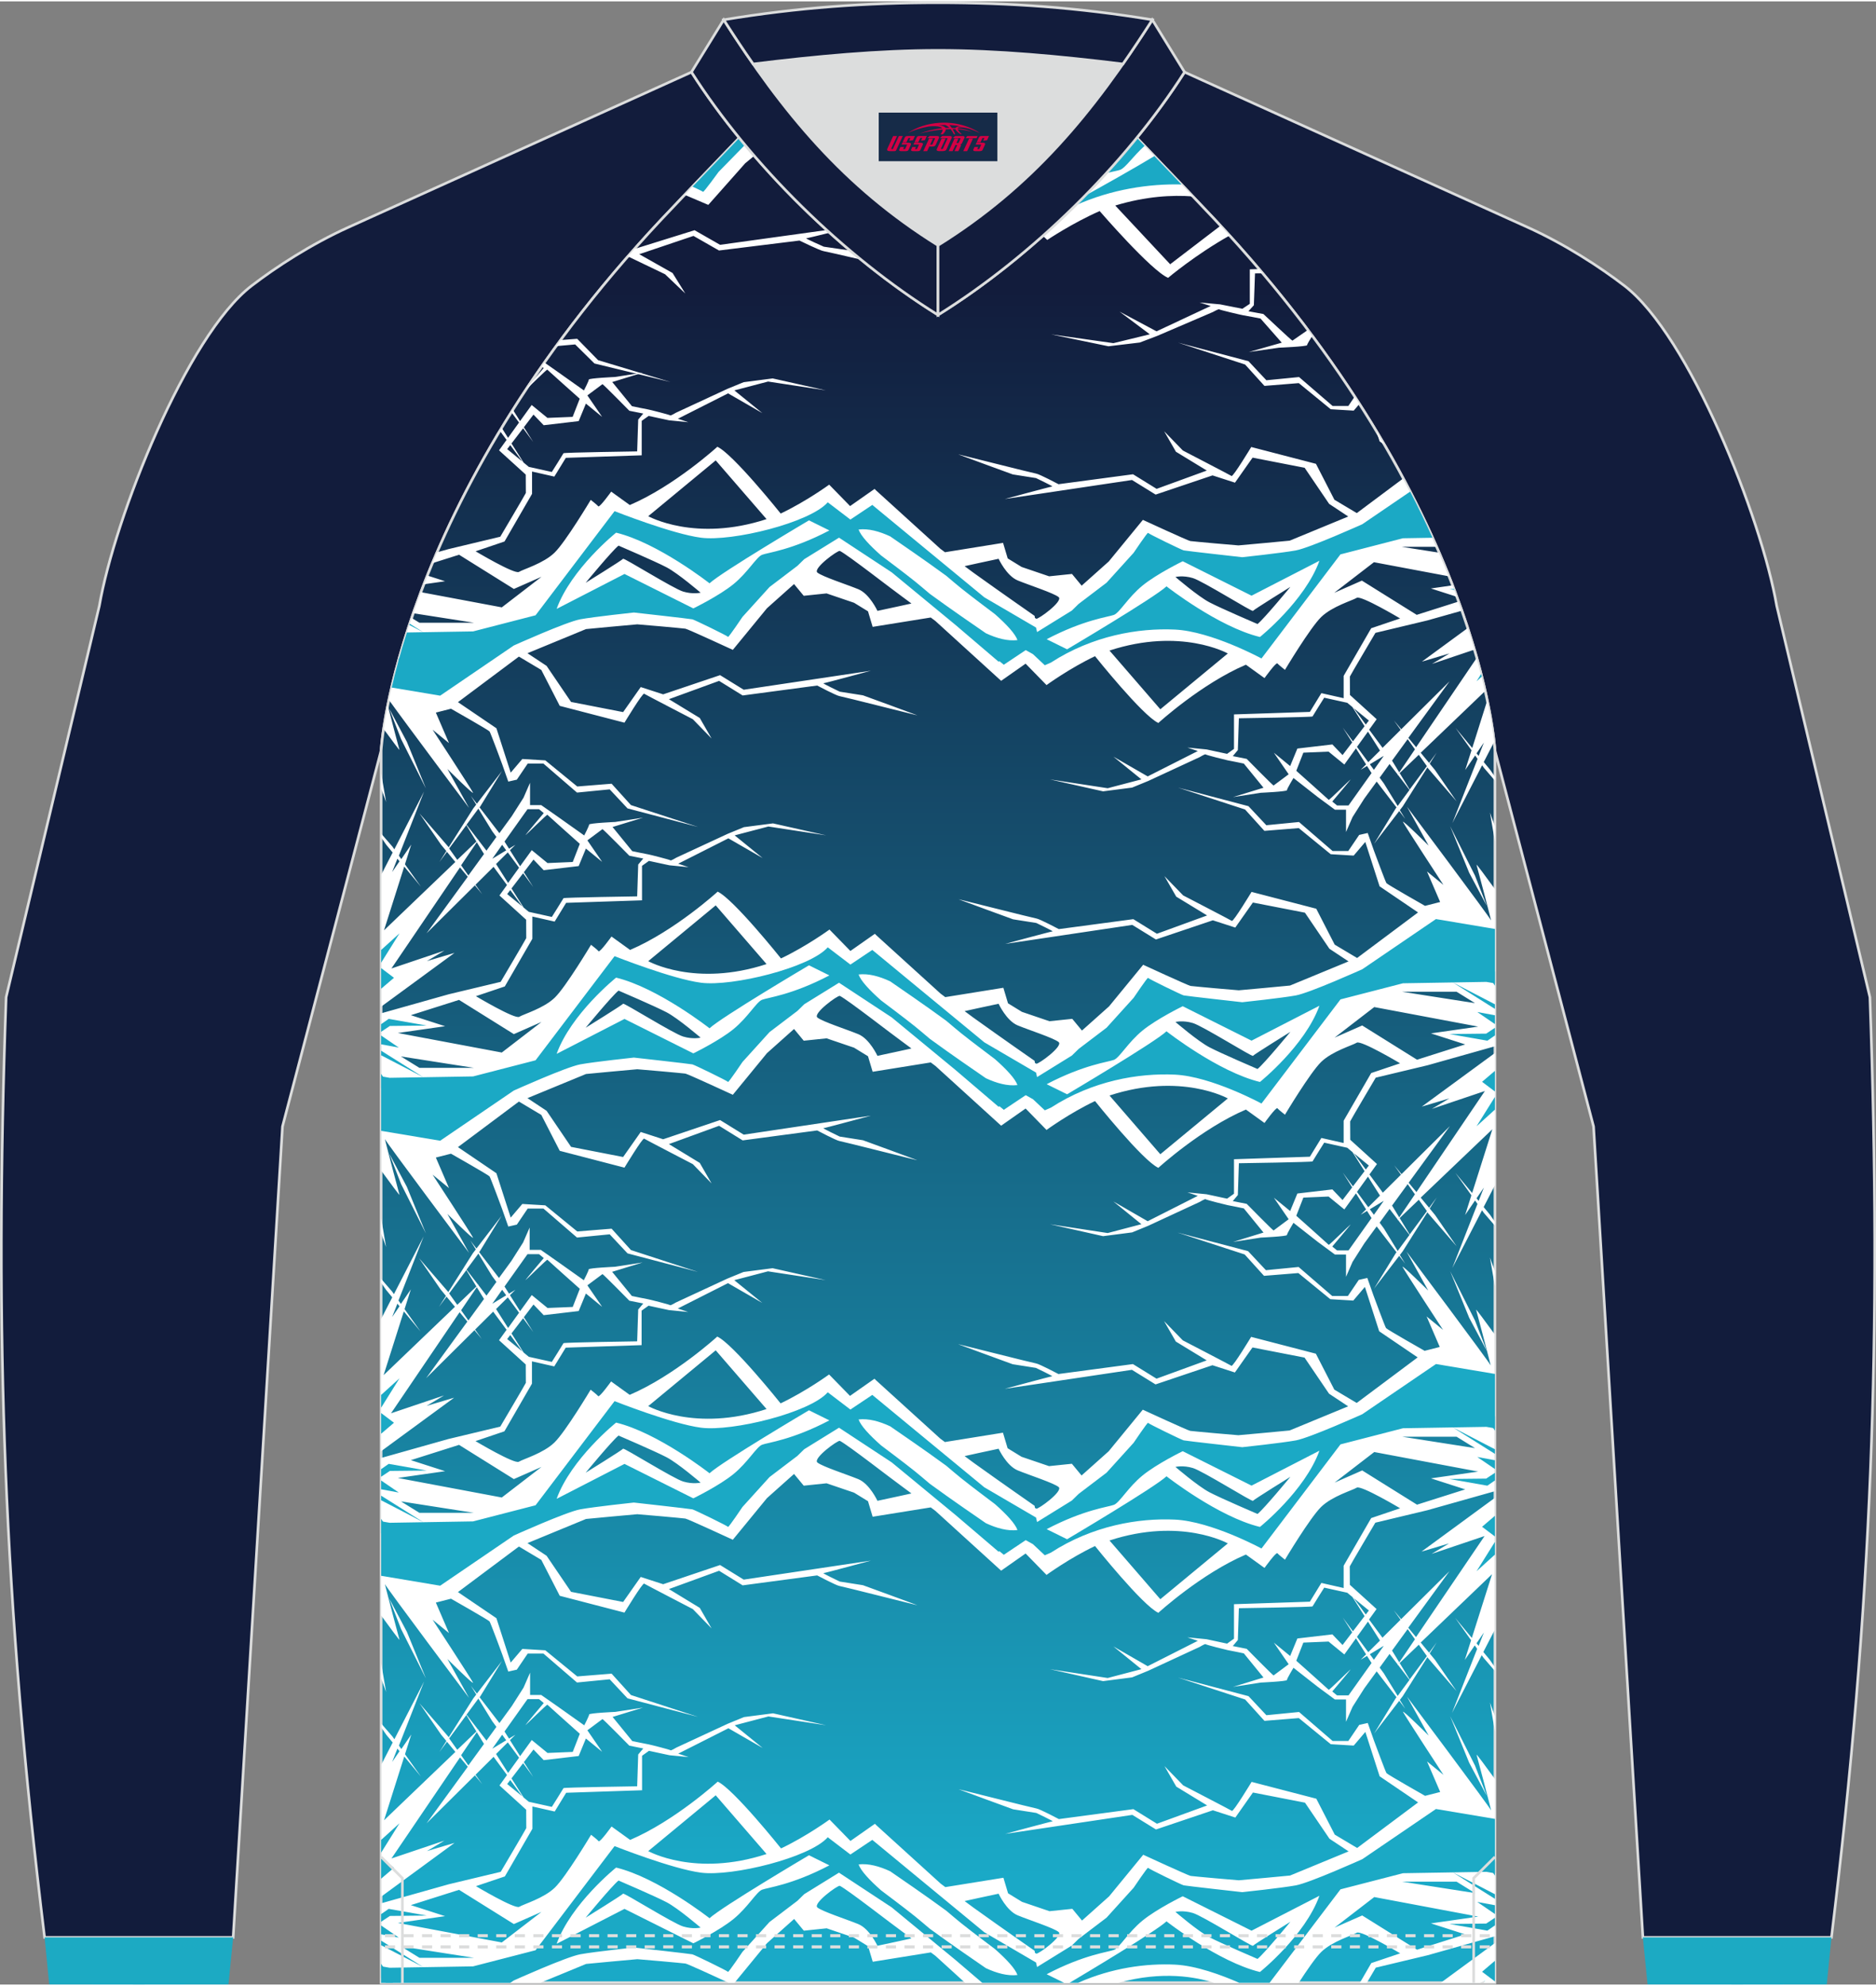 <?xml version="1.0" encoding="utf-8"?>
<!-- Generator: Adobe Illustrator 24.0.1, SVG Export Plug-In . SVG Version: 6.00 Build 0)  -->
<svg xmlns="http://www.w3.org/2000/svg" xmlns:xlink="http://www.w3.org/1999/xlink" version="1.1" id="图层_1" x="0px" y="0px" width="379.5px" height="401.5px" viewBox="0 0 379.46 400.9" enable-background="new 0 0 379.46 400.9" xml:space="preserve">
<rect x="0" y="0" width="379.46" height="400.9" fill="#808080" stroke="none"/>
<path fill-rule="evenodd" clip-rule="evenodd" fill="#121C3C" stroke="#DCDDDD" stroke-width="0.533" stroke-miterlimit="22.869" d="  M229.93,27.6c7.01,7.27,13.64,14.23,15.79,16.52c54.03,57.62,56.66,107.31,56.66,107.31l19.95,76.01l9.98,163.93l38.14,0  c8.23-67.36,10.21-121.42,7.78-190.06l-18.85-79.1c-3.08-17.85-17.7-54.67-30.79-64.71c-4.92-3.78-12.03-8.42-19.65-11.86  L239.6,14.3C236.74,18.77,233.49,23.23,229.93,27.6z"/>
<path fill-rule="evenodd" clip-rule="evenodd" fill="#121C3C" stroke="#DCDDDD" stroke-width="0.533" stroke-miterlimit="22.869" d="  M149.54,27.6c-7.01,7.27-13.64,14.23-15.79,16.52c-54.03,57.62-56.66,107.31-56.66,107.31l-19.95,76.01l-9.98,163.93l-38.14,0  C0.79,324.01-1.19,269.95,1.24,201.31l18.85-79.1c3.08-17.85,17.7-54.67,30.79-64.71c4.92-3.78,12.03-8.42,19.65-11.86l69.34-31.34  C142.73,18.77,145.98,23.23,149.54,27.6z"/>
<linearGradient id="SVGID_1_" gradientUnits="userSpaceOnUse" x1="189.735" y1="58.065" x2="189.735" y2="379.082">
	<stop offset="0" style="stop-color:#121C3C"/>
	<stop offset="1" style="stop-color:#1AA9C7"/>
</linearGradient>
<path fill-rule="evenodd" clip-rule="evenodd" fill="url(#SVGID_1_)" stroke="#DCDDDD" stroke-width="0.533" stroke-miterlimit="22.869" d="  M77.09,400.52v-249.1c0,0,2.63-49.69,56.66-107.31c2.14-2.29,8.78-9.25,15.79-16.52c11.34,13.92,25.73,26.78,40.2,35.79  c14.47-9.01,28.86-21.86,40.2-35.79c7.01,7.27,13.64,14.23,15.79,16.52c54.02,57.62,56.65,107.31,56.65,107.31v249.1H189.74H77.09z"/>
<g>
	<g>
		<path fill-rule="evenodd" clip-rule="evenodd" fill="#FFFFFF" d="M112.51,69.69c0.3-0.41,0.6-0.82,0.9-1.23l3.34-0.25l4.23,4.32    l14.66,4.42l-15.4-3.75l-3.9-3.85L112.51,69.69L112.51,69.69z M127.02,51.56c0.44-0.51,0.89-1.01,1.34-1.52l12.13-3.78l5.16,2.95    l21.59-2.99l0.6,0.54c-2.37,0.59-4.62,1.13-4.76,1.13c-0.3,0,3.55,1.7,3.55,1.7l5.08,0.74l0.36,0.12c0.7,0.59,1.41,1.18,2.12,1.76    c-3.76-0.87-7.28-1.68-7.6-1.72c-0.72-0.1-4.88-2.14-4.88-2.14l-16.28,2.01l-5.16-2.95l-10.97,3.7l6.74,3.8l2.58,4.15l-4.1-3.9    C134.51,55.17,130.16,53.08,127.02,51.56L127.02,51.56z M138.5,39.11c3.01-3.16,6.97-7.28,11.04-11.51c0.99,1.21,2,2.42,3.03,3.61    l-1.84,1.52l-7.46,8.41C143.27,41.13,140.95,40.14,138.5,39.11L138.5,39.11z M210.95,47.4c6.85-6.1,13.31-12.81,18.99-19.8    c4.22,4.37,8.3,8.63,11.35,11.83c-4.2-0.32-9.53-0.03-15.71,1.84l11.11,11.87l10.19-7.79c0.62,0.67,1.23,1.33,1.83,1.99    c-6.96,3.91-12.44,8.55-12.44,8.55c-3.44-1.46-13.84-13.5-13.84-13.5c-5.58,2.45-10.6,5.84-10.6,5.84L210.95,47.4L210.95,47.4z     M254.66,54.11l-1.86,0.06v6.97l-1.51,1l-4.48-0.89l-4.19-0.38l2.27,0.7l-10.96,5.13l-7.48-3.99l6.12,4.59l-7.36,1.79l-12.61-1.78    l11.61,2.41l6.34-0.76l3.53-1.34l11.26-4.83c0,0,1.18-0.66,1.26-0.54c0.09,0.12,4.56,1.17,4.83,1.2c0.28,0.03,3.53,0.66,3.53,0.66    l4.3,4.88l-6.65,1.89l6.06-0.87c0,0,5.72-0.24,5.72-0.52c0-0.19,0.61-1.19,1.04-1.86c-0.3-0.4-0.6-0.8-0.9-1.2l-3.11,2.15    c-0.16,0-5.87-5.38-5.87-5.38l-3.03-0.56l1.1-1.22l0.23-6.43l1.54-0.02C255.15,54.67,254.9,54.39,254.66,54.11z"/>
		<path fill-rule="evenodd" clip-rule="evenodd" fill="#1BA9C5" d="M238.98,37.01c-6.44-0.16-14.11,0.93-21.47,4.24    c0.66-0.65,1.31-1.3,1.96-1.96c3.67-2.03,9.76-5.44,14.02-8.01C235.44,33.32,237.3,35.26,238.98,37.01L238.98,37.01z M150.7,29    l-5.35,5.47c0,0-3.05,4.21-3.15,4.03c-0.03-0.07-0.93-0.5-2.11-1.05c2.75-2.88,6.06-6.33,9.46-9.85    C149.92,28.07,150.31,28.53,150.7,29L150.7,29z M223.81,34.7c1.38-0.32,2.31-0.48,2.75-0.64c1.07-0.38,2.57-2.69,4.95-4.85    l-1.56-1.62C227.98,30,225.93,32.38,223.81,34.7z"/>
	</g>
	<g>
		<path fill-rule="evenodd" clip-rule="evenodd" fill="#FFFFFF" d="M209.27,124.22c0,0-6.41-4.45-12.35-8.71l-1.81-1.34    c0,0,5.07-1.12,6.88-1.49c0,0,1.58,3.44,3.87,4.38c2.29,0.94,7.26,2.54,8.27,3.36c1,0.82-4.16,4.57-4.54,4.38    c-0.03-0.01-0.12-0.07-0.26-0.18L209.27,124.22L209.27,124.22z M77.09,159.09v-3.07l1.01,5.83L77.09,159.09L77.09,159.09z     M77.59,147.08c0.2-1.31,0.47-2.91,0.84-4.76c0.82,3.19,2.26,8.64,2.36,8.97C80.88,151.54,79.19,149.26,77.59,147.08L77.59,147.08    z M78.66,141.21c3.33,4.65,16.21,21.83,16.21,21.83l-4.38-7.87c0,0,5.47,5.43,5.18,4.77c-0.29-0.66-8.17-12.71-8.17-12.71    l3.32,2.71l-2.66-6.17l3.06-0.78c0,0,7.58,4.3,7.8,4.59c0.22,0.3,2.55,6.62,2.55,6.62l1.24,3.52l1.73-0.39l2.2-3.25h3.18    l6.79,5.86l6.61-0.65l3.61,3.85l14.25,3.75l-13.56-4.42l-3.91-4.32l-6.95,0.56l-6.46-5.28l-4.65-0.28l-2.35,2.76l-2.89-8.97    l-7.78-5.28l12.33-9.21l4.53,2.7l3.73,7.26l13.09,3.4c0,0,3.67-6.06,3.98-5.85c0.31,0.2,9.85,5.15,9.85,5.15l3.79,3.9l-2.39-4.15    l-6.24-3.8l10.15-3.7l4.77,2.95l15.07-2.01c0,0,3.85,2.04,4.52,2.14c0.67,0.1,15.93,3.97,15.74,3.88c-0.2-0.1-11-4.04-11-4.04    l-4.7-0.74c0,0-3.56-1.7-3.29-1.7s9.59-2.53,9.59-2.53l-25.72,3.84l-4.78-2.95l-11.51,3.88l-4.54-1.47l-3.56,5.06l-10.53-2.05    l-4.95-7.29l-3.87-2.56l11.84-4.88c0,0,10.08-0.96,10.37-0.96c0.29,0,9.25,0.8,9.74,0.88c0.49,0.08,9.59,4.28,9.59,4.28l6.9-8.41    l5.48-4.89l1.96,2.37l4.62-0.48l5.56,1.89l2.82,1.73l0.94,3.14l11.75-1.89c0.33,0.24,0.65,0.48,0.95,0.71l13.29,12.09l4.95-3.47    l4.23,4.33c0,0,4.65-3.39,9.81-5.84c0,0,9.62,12.04,12.81,13.5c0,0,8.67-7.92,17.71-11.78l3.76,2.71c0,0,2.36-3.28,2.61-2.97    c0.26,0.31,1.53,1.3,1.53,1.3s5.09-8.51,7.33-10.68c2.24-2.17,6.32-3.34,7.19-3.88c0.87-0.54,8.77,4.17,8.77,4.17l-5.85,1.98    l-5.57,9.63v4.51l-4.51-1.02l-2.32,3.79l-15.35,0.51v6.97l-1.4,1l-4.14-0.89l-3.88-0.38l2.1,0.7l-10.14,5.13l-6.93-3.99l5.66,4.59    l-6.82,1.79l-11.67-1.78l10.74,2.41l5.87-0.76l3.27-1.34l10.42-4.83c0,0,1.09-0.66,1.17-0.54c0.08,0.12,4.22,1.17,4.47,1.2    c0.26,0.03,3.27,0.66,3.27,0.66l3.98,4.88l-6.16,1.89l5.61-0.87c0,0,5.29-0.24,5.29-0.52c0-0.29,1.32-2.47,1.32-2.47l4.87,3.82    l3.51,2.59h2.25v4.51l1.32-3.02l2.38-3.74l2.5-3.43l4.01,5.22l-0.17,0.23l-4.36,7.11l5.08-6.61l1.21,1.58l-1.08-1.76l0.59-0.77    l1.73-2.73l0.07,0.1l-0.07-0.11l3.25-5.13l0.11,0.16l5.8,6.71l-4.36-6.32l-1.08-1.31l1.41-2.22l-1.53,2.07l-1.7-2.05l12.99-12.44    c-0.45-2.01-1.01-4.24-1.7-6.68l-12.22,18l-1.57-1.89l8.34-11.44l-9.78,9.7l-1.48-1.78l1.36,1.9l-3.66,3.63l-2.71-3.67l1.52-2.11    l-5.4-4.9c0,0-0.02-3.63-0.02-3.72c0-0.1,5.17-8.84,5.17-8.84l10.5-2.51l6.92-1.95c-0.21-0.61-0.43-1.22-0.66-1.85l-8.41,2.67    l-11.09-6.92l-5.59,2.46l8.03-6.18l15.1,2.84c-0.62-1.55-1.28-3.14-1.99-4.78l-7.48-1.17h6.97c-1.92-4.35-4.14-8.96-6.73-13.79    l-9.34,6.97l-4.53-2.7l-3.73-7.26l-13.09-3.4c0,0-3.67,6.06-3.98,5.86c-0.31-0.2-9.85-5.15-9.85-5.15l-3.79-3.9l2.39,4.15    l6.24,3.8l-10.15,3.7l-4.77-2.95l-15.07,2.01c0,0-3.85-2.04-4.52-2.14c-0.67-0.1-15.93-3.97-15.74-3.88c0.2,0.1,11,4.04,11,4.04    l4.7,0.74c0,0,3.56,1.7,3.29,1.7s-9.59,2.53-9.59,2.53l25.72-3.84l4.78,2.95l11.51-3.88l4.54,1.47l3.56-5.06l10.53,2.05l4.95,7.29    l3.87,2.56l-11.84,4.88c0,0-10.08,0.96-10.37,0.96c-0.29,0-9.25-0.8-9.74-0.88c-0.49-0.08-9.59-4.28-9.59-4.28l-6.9,8.41    l-5.48,4.89l-1.96-2.37l-4.62,0.48l-5.56-1.89l-2.82-1.73l-0.94-3.14l-11.75,1.89c-0.33-0.24-0.65-0.48-0.95-0.71l-12.99-11.79    l-0.3-0.3l-4.95,3.47l-2.13-2.18l-2.1-2.15c0,0-4.65,3.39-9.81,5.84c0,0-9.62-12.04-12.81-13.5c0,0-8.67,7.92-17.71,11.78    l-3.76-2.71c0,0-2.36,3.28-2.61,2.97c-0.25-0.31-1.53-1.3-1.53-1.3s-5.09,8.51-7.33,10.68c-2.24,2.17-6.32,3.34-7.19,3.88    c-0.87,0.54-8.77-4.17-8.77-4.17l5.85-1.98l5.57-9.63v-4.51l4.51,1.02l2.32-3.79l15.35-0.51V84.8l1.4-1l4.14,0.89l3.88,0.38    l-2.1-0.7l10.15-5.13l6.93,3.99l-5.66-4.59l6.82-1.79l11.67,1.78l-10.74-2.41l-5.87,0.76l-3.27,1.34l-10.42,4.83    c0,0-1.09,0.66-1.17,0.54c-0.08-0.12-4.22-1.17-4.47-1.2c-0.26-0.03-3.27-0.66-3.27-0.66l-3.98-4.88l6.16-1.89l-5.61,0.87    c0,0-5.29,0.24-5.29,0.52c0,0.29-0.99,2.2-0.99,2.2l-5.56-3.94l-2.44-1.71c-0.19,0.26-0.36,0.52-0.55,0.79l0.41,0.33    c0,0-2.56,3.01-3.41,4.07l-0.22,0.33c0.5-0.42,4.27-4.18,4.36-4.07c0.09,0.12,6.56,5.87,6.56,5.87l-1.43,3.67l-5.1,0.21    l-3.19-2.61l-2.35,3.26l-1.46-2.31l-0.31,0.49l1.56,2.11l-2.22,3.09l-1.29-2.03l-0.37,0.61l1.36,1.84l-1.52,2.11l5.4,4.9    c0,0,0.02,3.63,0.02,3.72c0,0.1-5.17,8.84-5.17,8.84l-10.5,2.51l-2.31,0.65c-0.32,0.74-0.63,1.47-0.93,2.19l5.4-1.71l11.09,6.92    l5.59-2.46l-8.03,6.18l-16.37-3.07c-0.55,1.46-1.06,2.88-1.54,4.26l12.28,1.92H84.84l-1.58-0.97    C81.01,131.28,79.58,136.87,78.66,141.21L78.66,141.21z M85.75,117.83c0.23-0.58,0.46-1.17,0.7-1.76l3.58,1.15L85.75,117.83    L85.75,117.83z M274.01,79.9c0.32,0.5,0.64,0.99,0.96,1.48l-1.15,1.35l-4.65-0.28l-6.46-5.28l-6.95,0.56l-3.91-4.32l-13.56-4.42    l14.25,3.75l3.61,3.85l6.61-0.65l6.79,5.85h3.18L274.01,79.9L274.01,79.9z M278.4,86.89c0.54,0.9,1.08,1.8,1.59,2.69l-0.93-0.63    L278.4,86.89L278.4,86.89z M293.8,118.05c0.3,0.78,0.59,1.55,0.87,2.31l-5.24-1.68L293.8,118.05L293.8,118.05z M296.88,126.68    c0.49,1.51,0.94,2.97,1.35,4.36l-8.58,2.89l3.54-2.12l-5.58,1.66L296.88,126.68L296.88,126.68z M300.83,141.31    c0.81,3.85,1.2,6.7,1.39,8.38l-2.1,4.08l1.26,1.52l1,1.45v0.78l-2.21-2.56l-0.38-0.54l-6.01,11.67l5.09-12.96l-0.49-0.69    l-2.01,2.94l1.27-3.99l-3.23-4.53l3.38,4.07L300.83,141.31L300.83,141.31z M155.05,104.66c-14.44,4.73-23.93-0.59-23.93-0.59    l13.65-11.28L155.05,104.66L155.05,104.66z M224.42,131.23c14.44-4.73,23.93,0.59,23.93,0.59L234.7,143.1L224.42,131.23    L224.42,131.23z M299.09,152.53l-0.43-0.52l1.49-2.18L299.09,152.53L299.09,152.53z M284.73,149.14l1.47,2.06l-3.17,4.67    l-1.46-2.39L284.73,149.14L284.73,149.14z M286.98,152.3l1.64,2.3l-3.48,4.72l-2.03-3.32L286.98,152.3L286.98,152.3z     M276.26,146.19l-2.44-3.31l3.06,2.5L276.26,146.19L276.26,146.19z M273.56,142.66l2.45,3.86l-2.35,3.07l-2.05-2.78l1.9,2.99    l-1.95,2.56l-2.06-2.15l-7.08,0.83l-1.46,3.54l-3.29-2.69l2.99,4.35l-3.05,2.27c-0.15,0-5.44-5.38-5.44-5.38l-2.81-0.56l1.02-1.22    l0.21-6.43c0,0,14.84-0.22,14.9-0.37c0.06-0.15,2.36-3.79,2.36-3.79l4.66,1.03L273.56,142.66L273.56,142.66z M276.7,147.62    l2.43,3.83l-2.37,2.35l-2.28-3.1L276.7,147.62L276.7,147.62z M279.84,152.55l0.02,0.02l-1.96,2.77l-0.82-1.12L279.84,152.55    L279.84,152.55z M281.07,154.16l1.66,2.16l-0.11,0.17l0.14-0.13l2.34,3.05l-2.39,3.24l-2.79-4.55l-0.86-1.17L281.07,154.16    L281.07,154.16z M274.27,151.01l2.05,3.24l-1.09,1.08l1.28-0.77l0.91,1.44l-4.65,6.54h-2.33l-0.96-0.79c0,0,3.88-4.56,3.68-4.44    c-0.2,0.12-4.32,4.22-4.4,4.1c-0.09-0.12-6.56-5.87-6.56-5.87l1.43-3.67l5.1-0.21l3.19,2.61L274.27,151.01L274.27,151.01z     M103.21,89.7l2.44,3.31l-3.06-2.5L103.21,89.7L103.21,89.7z M105.91,93.23l-2.45-3.86l2.35-3.07l2.05,2.78l-1.9-2.99l1.95-2.56    l2.06,2.15l7.08-0.83l1.46-3.54l3.29,2.69l-2.99-4.35l3.05-2.27c0.15,0,5.44,5.38,5.44,5.38l2.81,0.56l-1.02,1.22l-0.21,6.43    c0,0-14.84,0.22-14.9,0.37c-0.06,0.15-2.36,3.79-2.36,3.79l-4.66-1.03L105.91,93.23L105.91,93.23z M182.55,120.38l1.81,1.34    c0,0-5.07,1.12-6.88,1.49c0,0-1.58-3.44-3.87-4.38c-2.29-0.94-7.26-2.54-8.27-3.36c-1-0.82,4.16-4.57,4.54-4.38    C171.54,111.92,180.42,118.86,182.55,120.38L182.55,120.38z M237.76,116.36c0,0,1.53-0.38,3.52,0.22c1.99,0.59,12,6.88,12.16,6.63    c0.15-0.25,7.57-4.85,7.57-4.85s-5.31,6.44-6.65,7.51c0,0-7.38-3.16-9.71-4.38C242.31,120.27,237.76,116.36,237.76,116.36    L237.76,116.36z M141.71,119.53c0,0-1.53,0.38-3.52-0.22c-1.99-0.59-12-6.88-12.16-6.63c-0.15,0.25-7.57,4.85-7.57,4.85    s5.31-6.44,6.65-7.51c0,0,7.38,3.16,9.71,4.38C137.16,115.62,141.71,119.53,141.71,119.53z"/>
		<path fill-rule="evenodd" clip-rule="evenodd" fill="#1BA9C5" d="M82.3,127.58l13.39-0.22l12.64-3.26l13.07-17.22l2.91-3.83    c0,0,11.67,4.62,17.49,5.37c6.33,0.81,22.03-3.04,25.63-7.16l4.58,3.49l4.43-2.96l9.77,8.06l12.89,10.62l10.46,6.11l0.21,0.91    l7.04-4.35l1.37-1.34l5.65-4.29l5.47-6.04c0,0,2.83-4.21,2.92-4.03c0.09,0.19,6.75,3.43,7.2,3.54c0.46,0.11,11.85,1.38,11.85,1.38    s7.98-0.85,10.83-1.37c2.85-0.52,13.46-5.3,13.46-5.3l9.67-6.59c1.67,3.22,3.16,6.33,4.52,9.33l-5.98,0.1l-12.64,3.26L258.07,129    l-2.91,3.83c0,0-10.1-5.48-17.49-5.84c-7.39-0.35-16.7,1.23-25.08,6.66l-1.26,0.55l-2.4-2.25l-1.46-0.81l-4.43,2.96l-0.89-0.73    l-0.16,0.12c0,0-4.14-3.53-8.72-7.44l-12.89-10.62l-10.67-7.02l-7.04,4.35l-1.37,1.34l-5.65,4.29l-5.47,6.04    c0,0-2.83,4.21-2.92,4.03c-0.09-0.19-6.75-3.43-7.2-3.54c-0.46-0.11-11.85-1.38-11.85-1.38s-7.98,0.85-10.83,1.37    c-2.85,0.52-13.46,5.3-13.46,5.3l-14.89,10.14l-9.8-1.64C79.96,135.51,80.96,131.78,82.3,127.58L82.3,127.58z M211.71,128.94    l4.13,2.04c0,0,17.74-10.49,20.11-12.73c0,0,10.45,8.2,18.9,10.24c0,0,9.11-7.31,12.03-15.41l-13.73,7.06l-13.92-6.96    c0,0-5.23,2.54-8.14,4.92c-2.92,2.39-4.62,5.47-5.77,5.92C224.17,124.46,219.31,124.96,211.71,128.94L211.71,128.94z     M173.67,106.76c0.43,1.26,2.15,3.13,4.54,5.24c1.95,1.49,4.22,3.15,6.83,5.23c0.86,0.69,1.89,1.57,3.04,2.54    c4.64,3.39,9.14,6.44,11.33,7.96c2.21,1.03,4.39,1.62,6.39,1.39c-0.43-1.26-2.15-3.13-4.54-5.24c-1.95-1.49-4.22-3.15-6.83-5.23    c-0.86-0.69-1.89-1.57-3.04-2.54c-4.64-3.39-9.14-6.44-11.33-7.96C177.85,107.12,175.67,106.53,173.67,106.76L173.67,106.76z     M167.76,106.95l-4.13-2.04c0,0-17.74,10.49-20.11,12.73c0,0-10.45-8.2-18.9-10.24c0,0-9.11,7.31-12.03,15.41l13.73-7.06    l13.92,6.96c0,0,5.23-2.54,8.14-4.92c2.92-2.39,4.62-5.47,5.77-5.92C155.3,111.42,160.16,110.93,167.76,106.95z"/>
		<path fill-rule="evenodd" clip-rule="evenodd" fill="#1BA9C5" d="M86.06,117.05l0.24,0.04l-0.26,0L86.06,117.05L86.06,117.05z     M82.88,125.81l2.74,1.72c0,0-1.19-0.62-2.82-1.47L82.88,125.81L82.88,125.81z M80.77,132.67l1.01,1.6l-1.15-1.11L80.77,132.67z"/>
		<path fill-rule="evenodd" clip-rule="evenodd" fill="#1BA9C5" d="M299.72,136.49l-1.06,0.96l0.92-1.48L299.72,136.49    L299.72,136.49z M294.16,118.97l-0.99-0.17l0.92-0.01L294.16,118.97z"/>
		<polygon fill-rule="evenodd" clip-rule="evenodd" fill="#FFFFFF" points="78.74,142.98 81.13,149.13 86.15,159.11 82.3,149.69       "/>
	</g>
	<g>
		<path fill-rule="evenodd" clip-rule="evenodd" fill="#FFFFFF" d="M209.27,214.17c0,0-6.41-4.45-12.35-8.71l-1.81-1.34    c0,0,5.07-1.12,6.88-1.49c0,0,1.58,3.44,3.87,4.38c2.29,0.94,7.26,2.54,8.27,3.36c1,0.82-4.16,4.57-4.54,4.38    c-0.03-0.01-0.12-0.08-0.26-0.18L209.27,214.17L209.27,214.17z M77.09,249.04v-3.07l1.01,5.83L77.09,249.04L77.09,249.04z     M77.09,236.34c1.72,2.36,3.8,5.18,3.71,4.9c-0.15-0.48-3.14-11.81-2.92-11.22c0.22,0.6,16.99,22.97,16.99,22.97l-4.38-7.87    c0,0,5.47,5.43,5.18,4.77c-0.29-0.66-8.17-12.71-8.17-12.71l3.32,2.71l-2.66-6.17l3.06-0.78c0,0,7.58,4.3,7.8,4.59    c0.22,0.3,2.55,6.62,2.55,6.62l1.24,3.52l1.73-0.39l2.2-3.25h3.18l6.79,5.86l6.61-0.65l3.61,3.85l14.25,3.75l-13.56-4.42    l-3.91-4.32l-6.95,0.56l-6.46-5.28l-4.65-0.28l-2.35,2.76l-2.89-8.97l-7.78-5.28l12.33-9.21l4.53,2.7l3.73,7.26l13.09,3.4    c0,0,3.67-6.06,3.98-5.86c0.31,0.2,9.85,5.15,9.85,5.15l3.79,3.9l-2.39-4.15l-6.24-3.8l10.15-3.7l4.77,2.95l15.07-2.01    c0,0,3.85,2.04,4.52,2.14c0.67,0.1,15.93,3.97,15.74,3.88c-0.2-0.1-11-4.04-11-4.04l-4.7-0.74c0,0-3.56-1.7-3.29-1.7    s9.59-2.53,9.59-2.53l-25.72,3.84l-4.78-2.95l-11.51,3.88l-4.54-1.47l-3.56,5.06l-10.53-2.05l-4.95-7.29l-3.87-2.56l11.84-4.88    c0,0,10.08-0.96,10.37-0.96c0.29,0,9.25,0.8,9.74,0.88c0.49,0.08,9.59,4.28,9.59,4.28l6.9-8.41l5.48-4.89l1.96,2.37l4.62-0.48    l5.56,1.89l2.82,1.73l0.94,3.14l11.75-1.89c0.33,0.24,0.65,0.48,0.95,0.71l13.29,12.08l4.95-3.47l4.23,4.33    c0,0,4.65-3.39,9.81-5.84c0,0,9.62,12.04,12.81,13.5c0,0,8.67-7.92,17.71-11.78l3.76,2.71c0,0,2.36-3.28,2.61-2.97    c0.26,0.31,1.53,1.3,1.53,1.3s5.09-8.51,7.33-10.68c2.24-2.17,6.32-3.34,7.19-3.88c0.87-0.54,8.77,4.17,8.77,4.17l-5.85,1.97    l-5.57,9.63v4.51l-4.51-1.02l-2.32,3.79l-15.35,0.51v6.97l-1.4,1l-4.14-0.89l-3.88-0.38l2.1,0.7l-10.14,5.13l-6.93-3.99l5.66,4.59    l-6.82,1.79l-11.67-1.78l10.74,2.41l5.87-0.76l3.27-1.34l10.42-4.83c0,0,1.09-0.66,1.17-0.54c0.08,0.12,4.22,1.17,4.47,1.2    c0.26,0.03,3.27,0.66,3.27,0.66l3.98,4.88l-6.16,1.89l5.61-0.87c0,0,5.29-0.24,5.29-0.52c0-0.29,1.32-2.47,1.32-2.47l4.87,3.82    l3.51,2.59h2.25v4.51l1.32-3.02l2.38-3.74l2.5-3.43l4.01,5.22l-0.17,0.23l-4.36,7.11l5.08-6.61l1.21,1.58l-1.08-1.75l0.59-0.77    l1.73-2.73l0.07,0.1l-0.07-0.11l3.25-5.13l0.11,0.16l5.8,6.71l-4.36-6.32l-1.08-1.31l1.41-2.22l-1.53,2.07l-1.7-2.05L301.86,228    l-4.09,12.89l-3.38-4.07l3.23,4.53l-1.27,3.99l2.01-2.94l0.49,0.69l-5.09,12.96l6.01-11.67l0.38,0.54l2.21,2.56v-0.78l-1-1.45    l-1.26-1.52l2.26-4.39V212.6l-14.77,10.82l5.58-1.66l-3.54,2.12l10.72-3.61L286.5,240.7l-1.57-1.89l8.34-11.44l-9.78,9.7    l-1.48-1.78l1.36,1.9l-3.66,3.63l-2.71-3.68l1.52-2.11l-5.4-4.9c0,0-0.02-3.63-0.02-3.72c0-0.1,5.17-8.84,5.17-8.84l10.5-2.51    l13.6-3.83v-31.79c-1.72-2.36-3.79-5.18-3.71-4.9c0.15,0.48,3.14,11.81,2.92,11.22c-0.22-0.6-16.99-22.97-16.99-22.97l4.38,7.87    c0,0-5.47-5.43-5.18-4.77c0.29,0.66,8.17,12.71,8.17,12.71l-3.32-2.71l2.66,6.17l-3.06,0.78c0,0-7.58-4.3-7.8-4.59    c-0.22-0.3-2.55-6.62-2.55-6.62l-1.24-3.52l-1.73,0.39l-2.2,3.25h-3.18l-6.79-5.86l-6.61,0.65l-3.61-3.85l-14.25-3.75l13.56,4.42    l3.91,4.32l6.95-0.56l6.46,5.28l4.65,0.28l2.35-2.76l2.89,8.97l7.78,5.28l-12.33,9.21l-4.53-2.7l-3.73-7.26l-13.09-3.4    c0,0-3.67,6.06-3.98,5.86c-0.31-0.2-9.85-5.15-9.85-5.15l-3.79-3.9l2.39,4.15l6.24,3.8l-10.15,3.7l-4.77-2.95l-15.07,2.01    c0,0-3.85-2.04-4.52-2.14c-0.67-0.1-15.93-3.97-15.74-3.88c0.2,0.1,11,4.04,11,4.04l4.7,0.74c0,0,3.56,1.7,3.29,1.7    s-9.59,2.53-9.59,2.53l25.72-3.84l4.78,2.95l11.51-3.88l4.54,1.47l3.56-5.06l10.53,2.05l4.95,7.29l3.87,2.56l-11.84,4.88    c0,0-10.08,0.96-10.37,0.96c-0.29,0-9.25-0.8-9.74-0.88c-0.49-0.08-9.59-4.28-9.59-4.28l-6.9,8.41l-5.48,4.89l-1.96-2.37    l-4.62,0.48l-5.56-1.89l-2.82-1.73l-0.94-3.14l-11.75,1.89c-0.33-0.24-0.65-0.48-0.95-0.71l-12.99-11.79l-0.3-0.3l-4.95,3.47    l-2.13-2.18l-2.1-2.15c0,0-4.65,3.39-9.81,5.84c0,0-9.62-12.04-12.81-13.5c0,0-8.67,7.92-17.71,11.78l-3.76-2.71    c0,0-2.36,3.28-2.61,2.97c-0.25-0.31-1.53-1.3-1.53-1.3s-5.09,8.51-7.33,10.68c-2.24,2.17-6.32,3.34-7.19,3.88    c-0.87,0.54-8.77-4.17-8.77-4.17l5.85-1.97l5.57-9.63V185l4.51,1.02l2.32-3.79l15.35-0.51v-6.97l1.4-1l4.14,0.89l3.88,0.38    l-2.1-0.7l10.15-5.13l6.93,3.99l-5.66-4.59l6.82-1.79l11.67,1.78l-10.74-2.41l-5.87,0.76l-3.27,1.34l-10.42,4.83    c0,0-1.09,0.66-1.17,0.54c-0.08-0.12-4.22-1.17-4.47-1.2c-0.26-0.03-3.27-0.66-3.27-0.66l-3.98-4.88l6.16-1.89l-5.61,0.87    c0,0-5.29,0.24-5.29,0.53c0,0.29-0.99,2.2-0.99,2.2l-5.56-3.94l-3.15-2.2h-2.25v-4.51l-1.32,3.02l-2.38,3.74l-2.5,3.43l-4.01-5.22    l0.17-0.23l4.36-7.11l-5.08,6.61l-1.21-1.58l1.08,1.75l-0.59,0.77l-1.73,2.73l-0.07-0.1l0.07,0.11l-3.25,5.13l-0.11-0.16    l-5.8-6.71l4.36,6.32l1.08,1.31l-1.41,2.22l1.53-2.07l1.7,2.05l-14.43,13.82l4.09-12.89l3.38,4.07l-3.23-4.53l1.27-3.99    l-2.01,2.94l-0.49-0.69l5.09-12.96l-6.01,11.67l-0.38-0.54l-2.22-2.56v0.78l1,1.45l1.26,1.52l-2.26,4.39v26.72l14.77-10.82    l-5.58,1.66l3.54-2.12l-10.72,3.61l13.87-20.43l1.57,1.89l-8.34,11.44l9.78-9.7l1.48,1.78l-1.36-1.9l3.66-3.63l2.71,3.68    l-1.52,2.11l5.4,4.9c0,0,0.02,3.63,0.02,3.72c0,0.1-5.17,8.84-5.17,8.84l-10.5,2.51l-13.6,3.83V236.34L77.09,236.34z     M302.38,166.75v3.06l-1.01-5.83L302.38,166.75L302.38,166.75z M155.05,194.61c-14.44,4.73-23.93-0.59-23.93-0.59l13.65-11.28    L155.05,194.61L155.05,194.61z M224.42,221.18c14.44-4.73,23.93,0.59,23.93,0.59l-13.65,11.28L224.42,221.18L224.42,221.18z     M299.09,242.48l-0.43-0.52l1.49-2.18L299.09,242.48L299.09,242.48z M284.73,239.09l1.47,2.06l-3.17,4.67l-1.46-2.39    L284.73,239.09L284.73,239.09z M286.98,242.25l1.64,2.3l-3.48,4.72l-2.03-3.32L286.98,242.25L286.98,242.25z M276.26,236.14    l-2.44-3.31l3.06,2.5L276.26,236.14L276.26,236.14z M273.56,232.61l2.45,3.86l-2.35,3.07l-2.05-2.78l1.9,2.99l-1.95,2.56    l-2.06-2.15l-7.08,0.83l-1.46,3.54l-3.29-2.69l2.99,4.35l-3.05,2.27c-0.15,0-5.44-5.38-5.44-5.38l-2.81-0.56l1.02-1.22l0.21-6.43    c0,0,14.84-0.22,14.9-0.37c0.06-0.15,2.36-3.79,2.36-3.79l4.66,1.03L273.56,232.61L273.56,232.61z M276.7,237.58l2.43,3.83    l-2.37,2.35l-2.28-3.1L276.7,237.58L276.7,237.58z M279.84,242.5l0.02,0.02l-1.96,2.77l-0.82-1.12L279.84,242.5L279.84,242.5z     M281.07,244.11l1.66,2.16l-0.11,0.17l0.14-0.13l2.34,3.05l-2.39,3.24l-2.79-4.55l-0.86-1.17L281.07,244.11L281.07,244.11z     M274.27,240.96l2.05,3.24l-1.09,1.08l1.28-0.77l0.91,1.44l-4.65,6.54h-2.33l-0.96-0.79c0,0,3.88-4.56,3.68-4.44    c-0.2,0.12-4.32,4.22-4.4,4.1c-0.09-0.12-6.56-5.87-6.56-5.87l1.43-3.67l5.1-0.22l3.19,2.61L274.27,240.96L274.27,240.96z     M80.38,173.31l0.43,0.52l-1.49,2.18L80.38,173.31L80.38,173.31z M94.74,176.7l-1.47-2.06l3.17-4.67l1.46,2.39L94.74,176.7    L94.74,176.7z M92.49,173.54l-1.64-2.3l3.48-4.72l2.03,3.32L92.49,173.54L92.49,173.54z M103.21,179.65l2.44,3.31l-3.06-2.5    L103.21,179.65L103.21,179.65z M105.91,183.18l-2.45-3.86l2.35-3.07l2.05,2.78l-1.9-2.99l1.95-2.56l2.06,2.15l7.08-0.83l1.46-3.54    l3.29,2.69l-2.99-4.35l3.05-2.27c0.15,0,5.44,5.38,5.44,5.38l2.81,0.56l-1.02,1.22l-0.21,6.43c0,0-14.84,0.22-14.9,0.37    c-0.06,0.15-2.36,3.79-2.36,3.79l-4.66-1.03L105.91,183.18L105.91,183.18z M102.77,178.21l-2.43-3.83l2.37-2.35l2.28,3.1    L102.77,178.21L102.77,178.21z M99.63,173.29l-0.02-0.02l1.96-2.77l0.82,1.12L99.63,173.29L99.63,173.29z M98.4,171.68l-1.66-2.16    l0.11-0.17l-0.14,0.13l-2.34-3.05l2.39-3.24l2.79,4.55l0.86,1.17L98.4,171.68L98.4,171.68z M105.2,174.83l-2.05-3.24l1.09-1.08    l-1.28,0.77l-0.91-1.44l4.65-6.54h2.33l0.96,0.79c0,0-3.88,4.56-3.67,4.44c0.2-0.12,4.32-4.22,4.4-4.1    c0.09,0.12,6.56,5.87,6.56,5.87l-1.43,3.67l-5.1,0.22l-3.19-2.61L105.2,174.83L105.2,174.83z M182.55,210.33l1.81,1.34    c0,0-5.07,1.12-6.88,1.49c0,0-1.58-3.44-3.87-4.38c-2.29-0.94-7.26-2.54-8.27-3.36c-1-0.82,4.16-4.57,4.54-4.38    C171.54,201.88,180.42,208.81,182.55,210.33L182.55,210.33z M237.76,206.31c0,0,1.53-0.38,3.52,0.22c1.99,0.59,12,6.88,12.16,6.63    c0.15-0.25,7.57-4.85,7.57-4.85s-5.31,6.44-6.65,7.51c0,0-7.38-3.16-9.71-4.38C242.31,210.22,237.76,206.31,237.76,206.31    L237.76,206.31z M289.44,208.62l6.93,2.23l-9.75,3.09l-11.09-6.92l-5.59,2.46l8.03-6.18l21.03,3.95L289.44,208.62L289.44,208.62z     M283.6,200.2h11.02l3.74,2.31L283.6,200.2L283.6,200.2z M141.71,209.48c0,0-1.53,0.38-3.52-0.22c-1.99-0.59-12-6.88-12.16-6.63    c-0.15,0.25-7.57,4.85-7.57,4.85s5.31-6.44,6.65-7.51c0,0,7.38,3.16,9.71,4.38C137.16,205.57,141.71,209.48,141.71,209.48    L141.71,209.48z M90.03,207.17l-6.93-2.23l9.75-3.09l11.09,6.92l5.59-2.46l-8.03,6.18l-21.03-3.95L90.03,207.17L90.03,207.17z     M95.87,215.59H84.84l-3.74-2.31L95.87,215.59z"/>
		<path fill-rule="evenodd" clip-rule="evenodd" fill="#1BA9C5" d="M77.09,217.3l1.73,0.3l16.87-0.28l12.64-3.26l13.07-17.22    l2.91-3.83c0,0,11.67,4.62,17.49,5.37c6.33,0.81,22.03-3.04,25.63-7.16l4.58,3.49l4.43-2.96l9.77,8.06l12.89,10.62l10.46,6.11    l0.21,0.91l7.04-4.35l1.37-1.34l5.65-4.29l5.47-6.04c0,0,2.83-4.21,2.92-4.03c0.09,0.19,6.75,3.43,7.2,3.54    c0.46,0.11,11.85,1.38,11.85,1.38s7.98-0.85,10.83-1.37c2.85-0.52,13.46-5.3,13.46-5.3l14.89-10.14l11.93,2v11l-1.73-0.3    l-16.87,0.28l-12.64,3.26l-13.07,17.22l-2.91,3.83c0,0-10.1-5.48-17.49-5.84c-7.39-0.35-16.7,1.23-25.08,6.66l-1.26,0.55    l-2.4-2.25l-1.46-0.81l-4.43,2.96l-0.89-0.73l-0.16,0.12c0,0-4.14-3.53-8.72-7.44l-12.89-10.62l-10.67-7.02l-7.04,4.35l-1.37,1.34    l-5.65,4.29l-5.47,6.04c0,0-2.83,4.21-2.92,4.03c-0.09-0.19-6.75-3.43-7.2-3.54c-0.46-0.11-11.85-1.38-11.85-1.38    s-7.98,0.85-10.83,1.37c-2.85,0.52-13.46,5.3-13.46,5.3l-14.89,10.14l-11.93-2V217.3L77.09,217.3z M211.71,218.89l4.13,2.04    c0,0,17.74-10.49,20.11-12.73c0,0,10.45,8.2,18.9,10.24c0,0,9.11-7.31,12.03-15.41l-13.73,7.06l-13.92-6.96    c0,0-5.23,2.54-8.14,4.92c-2.92,2.39-4.62,5.47-5.77,5.92C224.17,214.42,219.31,214.91,211.71,218.89L211.71,218.89z     M173.67,196.71c0.43,1.26,2.15,3.13,4.54,5.24c1.95,1.49,4.22,3.15,6.83,5.23c0.86,0.69,1.89,1.57,3.04,2.54    c4.64,3.39,9.14,6.44,11.33,7.96c2.21,1.03,4.39,1.62,6.39,1.39c-0.43-1.26-2.15-3.13-4.54-5.24c-1.95-1.49-4.22-3.15-6.83-5.23    c-0.86-0.69-1.89-1.57-3.04-2.54c-4.64-3.39-9.14-6.44-11.33-7.96C177.85,197.07,175.67,196.48,173.67,196.71L173.67,196.71z     M167.76,196.9l-4.13-2.04c0,0-17.74,10.49-20.11,12.73c0,0-10.45-8.2-18.9-10.24c0,0-9.11,7.31-12.03,15.41l13.73-7.06    l13.92,6.96c0,0,5.23-2.54,8.14-4.92c2.92-2.39,4.62-5.47,5.77-5.92C155.3,201.37,160.16,200.88,167.76,196.9z"/>
		<path fill-rule="evenodd" clip-rule="evenodd" fill="#1BA9C5" d="M77.09,191.76l3.72-3.37l-3.72,5.95V191.76L77.09,191.76z     M77.09,195.42l2.6,1.96l-2.6,2.22V195.42L77.09,195.42z M77.09,206.75l1.53-1.06l7.68,1.35l-7.44,0.08l-1.78,1.18V206.75    L77.09,206.75z M77.09,209.05l3.57,2.44l-3.57-0.66V209.05L77.09,209.05z M77.09,212.12l8.53,5.36c0,0-4.98-2.61-8.53-4.43V212.12    L77.09,212.12z M77.09,216.79v2.91l4.69,4.52C81.78,224.22,79.31,220.31,77.09,216.79z"/>
		<path fill-rule="evenodd" clip-rule="evenodd" fill="#1BA9C5" d="M302.38,224.03l-3.72,3.37l3.72-5.94V224.03L302.38,224.03z     M302.38,220.37l-2.6-1.96l2.6-2.22V220.37L302.38,220.37z M302.38,209.04l-1.53,1.06l-7.68-1.35l7.44-0.08l1.78-1.18V209.04    L302.38,209.04z M302.38,206.74l-3.57-2.44l3.57,0.66V206.74L302.38,206.74z M302.38,203.67l-8.53-5.36c0,0,4.98,2.61,8.53,4.43    V203.67L302.38,203.67z M302.38,199v-2.91l-4.69-4.52C297.69,191.57,300.16,195.48,302.38,199z"/>
		<polygon fill-rule="evenodd" clip-rule="evenodd" fill="#FFFFFF" points="78.74,232.93 81.13,239.08 86.15,249.06 82.3,239.65       "/>
		<polygon fill-rule="evenodd" clip-rule="evenodd" fill="#FFFFFF" points="300.74,182.86 298.34,176.71 293.32,166.73     297.17,176.14   "/>
	</g>
	<g>
		<path fill-rule="evenodd" clip-rule="evenodd" fill="#FFFFFF" d="M209.27,304.12c0,0-6.41-4.45-12.35-8.71l-1.81-1.34    c0,0,5.07-1.12,6.88-1.49c0,0,1.58,3.44,3.87,4.38c2.29,0.94,7.26,2.54,8.27,3.36c1,0.82-4.16,4.57-4.54,4.38    c-0.03-0.01-0.12-0.07-0.26-0.18L209.27,304.12L209.27,304.12z M77.09,338.99v-3.07l1.01,5.83L77.09,338.99L77.09,338.99z     M77.09,326.29c1.72,2.36,3.8,5.18,3.71,4.9c-0.15-0.48-3.14-11.81-2.92-11.21c0.22,0.6,16.99,22.97,16.99,22.97l-4.38-7.87    c0,0,5.47,5.43,5.18,4.77c-0.29-0.66-8.17-12.71-8.17-12.71l3.32,2.71l-2.66-6.17l3.06-0.78c0,0,7.58,4.3,7.8,4.59    c0.22,0.3,2.55,6.62,2.55,6.62l1.24,3.52l1.73-0.39l2.2-3.25h3.18l6.79,5.85l6.61-0.65l3.61,3.85l14.25,3.75l-13.56-4.42    l-3.91-4.32l-6.95,0.56l-6.46-5.28l-4.65-0.28l-2.35,2.76l-2.89-8.97l-7.78-5.28l12.33-9.21l4.53,2.7l3.73,7.26l13.09,3.4    c0,0,3.67-6.06,3.98-5.86c0.31,0.2,9.85,5.15,9.85,5.15l3.79,3.9l-2.39-4.15l-6.24-3.8l10.15-3.7l4.77,2.95l15.07-2.01    c0,0,3.85,2.04,4.52,2.14c0.67,0.1,15.93,3.97,15.74,3.88c-0.2-0.1-11-4.04-11-4.04l-4.7-0.74c0,0-3.56-1.7-3.29-1.7    s9.59-2.53,9.59-2.53l-25.72,3.84l-4.78-2.95l-11.51,3.88l-4.54-1.47l-3.56,5.06l-10.53-2.05l-4.95-7.29l-3.87-2.56l11.84-4.88    c0,0,10.08-0.96,10.37-0.96c0.29,0,9.25,0.8,9.74,0.88c0.49,0.08,9.59,4.28,9.59,4.28l6.9-8.41l5.48-4.89l1.96,2.37l4.62-0.48    l5.56,1.89l2.82,1.73l0.94,3.14l11.75-1.89c0.33,0.24,0.65,0.48,0.95,0.71l13.29,12.08l4.95-3.47l4.23,4.33    c0,0,4.65-3.39,9.81-5.84c0,0,9.62,12.04,12.81,13.5c0,0,8.67-7.92,17.71-11.78l3.76,2.71c0,0,2.36-3.28,2.61-2.97    c0.26,0.31,1.53,1.3,1.53,1.3s5.09-8.51,7.33-10.68c2.24-2.17,6.32-3.34,7.19-3.88c0.87-0.54,8.77,4.17,8.77,4.17l-5.85,1.98    l-5.57,9.63v4.51l-4.51-1.03l-2.32,3.79l-15.35,0.51v6.97l-1.4,1l-4.14-0.89l-3.88-0.38l2.1,0.7l-10.14,5.13l-6.93-3.99l5.66,4.59    l-6.82,1.79l-11.67-1.78l10.74,2.41l5.87-0.76l3.27-1.34l10.42-4.83c0,0,1.09-0.66,1.17-0.54c0.08,0.12,4.22,1.17,4.47,1.2    c0.26,0.03,3.27,0.66,3.27,0.66l3.98,4.88l-6.16,1.89l5.61-0.87c0,0,5.29-0.24,5.29-0.52c0-0.29,1.32-2.47,1.32-2.47l4.87,3.82    l3.51,2.59h2.25v4.51l1.32-3.02l2.38-3.74l2.5-3.43l4.01,5.22l-0.17,0.23l-4.36,7.11l5.08-6.61l1.21,1.58l-1.08-1.76l0.59-0.77    l1.73-2.73l0.07,0.1l-0.07-0.11l3.25-5.13l0.11,0.16l5.8,6.71l-4.36-6.32l-1.08-1.31l1.41-2.22l-1.53,2.07l-1.7-2.05l14.43-13.82    l-4.09,12.89l-3.38-4.07l3.23,4.53l-1.27,3.99l2.01-2.94l0.49,0.69l-5.09,12.96l6.01-11.67l0.38,0.54l2.21,2.56v-0.78l-1-1.45    l-1.26-1.52l2.26-4.39v-26.72l-14.77,10.82l5.58-1.66l-3.54,2.12l10.72-3.61l-13.87,20.43l-1.57-1.89l8.34-11.44l-9.78,9.7    l-1.48-1.78l1.36,1.9l-3.66,3.63l-2.71-3.68l1.52-2.11l-5.4-4.9c0,0-0.02-3.63-0.02-3.72c0-0.1,5.17-8.84,5.17-8.84l10.5-2.51    l13.6-3.83V269.4c-1.72-2.36-3.79-5.18-3.71-4.9c0.15,0.48,3.14,11.81,2.92,11.21c-0.22-0.6-16.99-22.97-16.99-22.97l4.38,7.87    c0,0-5.47-5.43-5.18-4.77c0.29,0.66,8.17,12.71,8.17,12.71l-3.32-2.71l2.66,6.17l-3.06,0.78c0,0-7.58-4.3-7.8-4.59    c-0.22-0.3-2.55-6.62-2.55-6.62l-1.24-3.52l-1.73,0.39l-2.2,3.25h-3.18l-6.79-5.86l-6.61,0.65l-3.61-3.85l-14.25-3.75l13.56,4.42    l3.91,4.32l6.95-0.56l6.46,5.28l4.65,0.28l2.35-2.76l2.89,8.97l7.78,5.28l-12.33,9.21l-4.53-2.7l-3.73-7.26l-13.09-3.4    c0,0-3.67,6.06-3.98,5.85c-0.31-0.2-9.85-5.15-9.85-5.15l-3.79-3.9l2.39,4.15l6.24,3.8l-10.15,3.7l-4.77-2.95l-15.07,2.01    c0,0-3.85-2.04-4.52-2.14c-0.67-0.1-15.93-3.97-15.74-3.88c0.2,0.1,11,4.04,11,4.04l4.7,0.74c0,0,3.56,1.7,3.29,1.7    s-9.59,2.53-9.59,2.53l25.72-3.84l4.78,2.95l11.51-3.88l4.54,1.47l3.56-5.06l10.53,2.05l4.95,7.29l3.87,2.56l-11.84,4.88    c0,0-10.08,0.96-10.37,0.96c-0.29,0-9.25-0.8-9.74-0.88c-0.49-0.08-9.59-4.28-9.59-4.28l-6.9,8.41l-5.48,4.89l-1.96-2.37    l-4.62,0.48l-5.56-1.89l-2.82-1.73l-0.94-3.14l-11.75,1.89c-0.33-0.24-0.65-0.48-0.95-0.71l-12.99-11.79l-0.3-0.3l-4.95,3.47    l-2.13-2.18l-2.1-2.15c0,0-4.65,3.39-9.81,5.84c0,0-9.62-12.04-12.81-13.5c0,0-8.67,7.92-17.71,11.78l-3.76-2.71    c0,0-2.36,3.28-2.61,2.97c-0.25-0.31-1.53-1.3-1.53-1.3s-5.09,8.51-7.33,10.68c-2.24,2.17-6.32,3.34-7.19,3.88    c-0.87,0.54-8.77-4.17-8.77-4.17l5.85-1.98l5.57-9.63v-4.51l4.51,1.02l2.32-3.79l15.35-0.51v-6.97l1.4-1l4.14,0.89l3.88,0.38    l-2.1-0.7l10.15-5.13l6.93,3.99l-5.66-4.59l6.82-1.79l11.67,1.78l-10.74-2.41l-5.87,0.76l-3.27,1.34l-10.42,4.83    c0,0-1.09,0.66-1.17,0.54c-0.08-0.12-4.22-1.17-4.47-1.2c-0.26-0.03-3.27-0.66-3.27-0.66l-3.98-4.88l6.16-1.89l-5.61,0.87    c0,0-5.29,0.24-5.29,0.52c0,0.29-0.99,2.2-0.99,2.2l-5.56-3.94l-3.15-2.2h-2.25v-4.51l-1.32,3.02l-2.38,3.74l-2.5,3.43l-4.01-5.22    l0.17-0.23l4.36-7.11l-5.08,6.61l-1.21-1.58l1.08,1.76l-0.59,0.77l-1.73,2.73l-0.07-0.1l0.07,0.11l-3.25,5.13l-0.11-0.16    l-5.8-6.71l4.36,6.32l1.08,1.31l-1.41,2.22l1.53-2.07l1.7,2.05l-14.43,13.82l4.09-12.89l3.38,4.07l-3.23-4.53l1.27-3.99    l-2.01,2.94l-0.49-0.69l5.09-12.96l-6.01,11.67l-0.38-0.54l-2.22-2.56v0.78l1,1.45l1.26,1.52l-2.26,4.39v26.72l14.77-10.82    l-5.58,1.66l3.54-2.12l-10.72,3.61l13.87-20.43l1.57,1.89l-8.34,11.44l9.78-9.7l1.48,1.78l-1.36-1.9l3.66-3.63l2.71,3.67    l-1.52,2.11l5.4,4.9c0,0,0.02,3.63,0.02,3.72c0,0.1-5.17,8.84-5.17,8.84l-10.5,2.51l-13.6,3.83V326.29L77.09,326.29z     M302.38,256.7v3.06l-1.01-5.83L302.38,256.7L302.38,256.7z M155.05,284.56c-14.44,4.73-23.93-0.59-23.93-0.59l13.65-11.28    L155.05,284.56L155.05,284.56z M224.42,311.13c14.44-4.73,23.93,0.59,23.93,0.59L234.7,323L224.42,311.13L224.42,311.13z     M299.09,332.43l-0.43-0.52l1.49-2.18L299.09,332.43L299.09,332.43z M284.73,329.04l1.47,2.06l-3.17,4.67l-1.46-2.39    L284.73,329.04L284.73,329.04z M286.98,332.2l1.64,2.3l-3.48,4.72l-2.03-3.32L286.98,332.2L286.98,332.2z M276.26,326.09    l-2.44-3.31l3.06,2.5L276.26,326.09L276.26,326.09z M273.56,322.56l2.45,3.86l-2.35,3.07l-2.05-2.78l1.9,2.99l-1.95,2.56    l-2.06-2.15l-7.08,0.83l-1.46,3.54l-3.29-2.69l2.99,4.35l-3.05,2.27c-0.15,0-5.44-5.38-5.44-5.38l-2.81-0.56l1.02-1.22l0.21-6.43    c0,0,14.84-0.22,14.9-0.37c0.06-0.15,2.36-3.79,2.36-3.79l4.66,1.03L273.56,322.56L273.56,322.56z M276.7,327.53l2.43,3.83    l-2.37,2.35l-2.28-3.1L276.7,327.53L276.7,327.53z M279.84,332.45l0.02,0.02l-1.96,2.77l-0.82-1.12L279.84,332.45L279.84,332.45z     M281.07,334.06l1.66,2.16l-0.11,0.17l0.14-0.13l2.34,3.05l-2.39,3.24l-2.79-4.55l-0.86-1.17L281.07,334.06L281.07,334.06z     M274.27,330.91l2.05,3.24l-1.09,1.08l1.28-0.77l0.91,1.44l-4.65,6.54h-2.33l-0.96-0.79c0,0,3.88-4.56,3.68-4.44    c-0.2,0.12-4.32,4.22-4.4,4.1c-0.09-0.12-6.56-5.87-6.56-5.87l1.43-3.67l5.1-0.21l3.19,2.61L274.27,330.91L274.27,330.91z     M80.38,263.26l0.43,0.52l-1.49,2.18L80.38,263.26L80.38,263.26z M94.74,266.65l-1.47-2.06l3.17-4.67l1.46,2.39L94.74,266.65    L94.74,266.65z M92.49,263.49l-1.64-2.3l3.48-4.72l2.03,3.32L92.49,263.49L92.49,263.49z M103.21,269.6l2.44,3.31l-3.06-2.5    L103.21,269.6L103.21,269.6z M105.91,273.13l-2.45-3.86l2.35-3.07l2.05,2.78l-1.9-2.99l1.95-2.56l2.06,2.15l7.08-0.83l1.46-3.54    l3.29,2.69l-2.99-4.35l3.05-2.27c0.15,0,5.44,5.38,5.44,5.38l2.81,0.56l-1.02,1.22l-0.21,6.43c0,0-14.84,0.22-14.9,0.37    c-0.06,0.15-2.36,3.79-2.36,3.79l-4.66-1.03L105.91,273.13L105.91,273.13z M102.77,268.17l-2.43-3.83l2.37-2.35l2.28,3.1    L102.77,268.17L102.77,268.17z M99.63,263.24l-0.02-0.02l1.96-2.77l0.82,1.12L99.63,263.24L99.63,263.24z M98.4,261.63l-1.66-2.16    l0.11-0.17l-0.14,0.13l-2.34-3.05l2.39-3.24l2.79,4.55l0.86,1.17L98.4,261.63L98.4,261.63z M105.2,264.78l-2.05-3.24l1.09-1.08    l-1.28,0.77l-0.91-1.44l4.65-6.54h2.33l0.96,0.79c0,0-3.88,4.56-3.67,4.44c0.2-0.12,4.32-4.22,4.4-4.1    c0.09,0.12,6.56,5.87,6.56,5.87l-1.43,3.67l-5.1,0.21l-3.19-2.61L105.2,264.78L105.2,264.78z M182.55,300.28l1.81,1.34    c0,0-5.07,1.12-6.88,1.49c0,0-1.58-3.44-3.87-4.38c-2.29-0.94-7.26-2.54-8.27-3.36c-1-0.82,4.16-4.57,4.54-4.38    C171.54,291.83,180.42,298.76,182.55,300.28L182.55,300.28z M237.76,296.26c0,0,1.53-0.38,3.52,0.22c1.99,0.59,12,6.88,12.16,6.63    c0.15-0.25,7.57-4.85,7.57-4.85s-5.31,6.44-6.65,7.51c0,0-7.38-3.16-9.71-4.38C242.31,300.17,237.76,296.26,237.76,296.26    L237.76,296.26z M289.44,298.57l6.93,2.23l-9.75,3.09l-11.09-6.92l-5.59,2.46l8.03-6.18l21.03,3.95L289.44,298.57L289.44,298.57z     M283.6,290.15h11.02l3.74,2.31L283.6,290.15L283.6,290.15z M141.71,299.43c0,0-1.53,0.38-3.52-0.22    c-1.99-0.59-12-6.88-12.16-6.63c-0.15,0.25-7.57,4.85-7.57,4.85s5.31-6.44,6.65-7.51c0,0,7.38,3.16,9.71,4.38    C137.16,295.52,141.71,299.43,141.71,299.43L141.71,299.43z M90.03,297.12l-6.93-2.23l9.75-3.09l11.09,6.92l5.59-2.46l-8.03,6.18    l-21.03-3.95L90.03,297.12L90.03,297.12z M95.87,305.54H84.84l-3.74-2.31L95.87,305.54z"/>
		<path fill-rule="evenodd" clip-rule="evenodd" fill="#1BA9C5" d="M77.09,307.25l1.73,0.3l16.87-0.28l12.64-3.26l13.07-17.22    l2.91-3.83c0,0,11.67,4.62,17.49,5.37c6.33,0.81,22.03-3.04,25.63-7.16l4.58,3.49l4.43-2.96l9.77,8.06l12.89,10.62l10.46,6.11    l0.21,0.91l7.04-4.35l1.37-1.34l5.65-4.29l5.47-6.04c0,0,2.83-4.21,2.92-4.03c0.09,0.19,6.75,3.43,7.2,3.54    c0.46,0.11,11.85,1.38,11.85,1.38s7.98-0.85,10.83-1.37c2.85-0.52,13.46-5.3,13.46-5.3l14.89-10.14l11.93,2v11l-1.73-0.3    l-16.87,0.28l-12.64,3.26l-13.07,17.22l-2.91,3.83c0,0-10.1-5.48-17.49-5.84c-7.39-0.35-16.7,1.23-25.08,6.66l-1.26,0.55    l-2.4-2.25l-1.46-0.81l-4.43,2.96l-0.89-0.73l-0.16,0.12c0,0-4.14-3.53-8.72-7.44l-12.89-10.62l-10.67-7.02l-7.04,4.35l-1.37,1.34    l-5.65,4.29l-5.47,6.04c0,0-2.83,4.21-2.92,4.03c-0.09-0.19-6.75-3.43-7.2-3.54c-0.46-0.11-11.85-1.38-11.85-1.38    s-7.98,0.85-10.83,1.37c-2.85,0.52-13.46,5.3-13.46,5.3l-14.89,10.14l-11.93-2V307.25L77.09,307.25z M211.71,308.84l4.13,2.04    c0,0,17.74-10.49,20.11-12.73c0,0,10.45,8.2,18.9,10.24c0,0,9.11-7.31,12.03-15.41l-13.73,7.06l-13.92-6.96    c0,0-5.23,2.54-8.14,4.92c-2.92,2.39-4.62,5.47-5.77,5.92C224.17,304.37,219.31,304.86,211.71,308.84L211.71,308.84z     M173.67,286.66c0.43,1.26,2.15,3.13,4.54,5.24c1.95,1.49,4.22,3.15,6.83,5.23c0.86,0.69,1.89,1.57,3.04,2.54    c4.64,3.39,9.14,6.44,11.33,7.96c2.21,1.03,4.39,1.62,6.39,1.39c-0.43-1.26-2.15-3.13-4.54-5.24c-1.95-1.49-4.22-3.15-6.83-5.23    c-0.86-0.69-1.89-1.57-3.04-2.54c-4.64-3.39-9.14-6.44-11.33-7.96C177.85,287.02,175.67,286.44,173.67,286.66L173.67,286.66z     M167.76,286.85l-4.13-2.04c0,0-17.74,10.49-20.11,12.73c0,0-10.45-8.2-18.9-10.24c0,0-9.11,7.31-12.03,15.41l13.73-7.06    l13.92,6.96c0,0,5.23-2.54,8.14-4.92c2.92-2.39,4.62-5.47,5.77-5.92C155.3,291.33,160.16,290.83,167.76,286.85z"/>
		<path fill-rule="evenodd" clip-rule="evenodd" fill="#1BA9C5" d="M77.09,281.71l3.72-3.37l-3.72,5.95V281.71L77.09,281.71z     M77.09,285.37l2.6,1.96l-2.6,2.22V285.37L77.09,285.37z M77.09,296.71l1.53-1.07l7.68,1.35l-7.44,0.08l-1.78,1.18V296.71    L77.09,296.71z M77.09,299l3.57,2.44l-3.57-0.66V299L77.09,299z M77.09,302.07l8.53,5.36c0,0-4.98-2.61-8.53-4.43V302.07    L77.09,302.07z M77.09,306.74v2.91l4.69,4.52C81.78,314.17,79.31,310.26,77.09,306.74z"/>
		<path fill-rule="evenodd" clip-rule="evenodd" fill="#1BA9C5" d="M302.38,313.98l-3.72,3.37l3.72-5.94V313.98L302.38,313.98z     M302.38,310.32l-2.6-1.96l2.6-2.22V310.32L302.38,310.32z M302.38,298.99l-1.53,1.06l-7.68-1.35l7.44-0.08l1.78-1.18V298.99    L302.38,298.99z M302.38,296.69l-3.57-2.44l3.57,0.66V296.69L302.38,296.69z M302.38,293.62l-8.53-5.36c0,0,4.98,2.61,8.53,4.43    V293.62L302.38,293.62z M302.38,288.95v-2.91l-4.69-4.52C297.69,281.52,300.16,285.43,302.38,288.95z"/>
		<polygon fill-rule="evenodd" clip-rule="evenodd" fill="#FFFFFF" points="78.74,322.88 81.13,329.04 86.15,339.02 82.3,329.6       "/>
		<polygon fill-rule="evenodd" clip-rule="evenodd" fill="#FFFFFF" points="300.74,272.81 298.34,266.66 293.32,256.68     297.17,266.1   "/>
	</g>
	<g>
		<path fill-rule="evenodd" clip-rule="evenodd" fill="#FFFFFF" d="M209.27,394.07c0,0-6.41-4.45-12.35-8.71l-1.81-1.34    c0,0,5.07-1.12,6.88-1.49c0,0,1.58,3.44,3.87,4.38c2.29,0.94,7.26,2.54,8.27,3.36c1,0.82-4.16,4.57-4.54,4.38    c-0.03-0.01-0.12-0.08-0.26-0.18L209.27,394.07L209.27,394.07z M77.09,400.52h32.27l9.19-3.79c0,0,10.08-0.96,10.37-0.96    c0.29,0,9.25,0.8,9.74,0.88c0.39,0.06,6.38,2.81,8.69,3.87h1.24l6.56-7.99l5.48-4.89l1.96,2.37l4.62-0.48l5.56,1.89l2.82,1.73    l0.94,3.14l11.75-1.89c0.33,0.24,0.65,0.48,0.95,0.71l5.97,5.43h31.06c8.88-2.47,15.69-1.16,19.28,0h17.16    c1.56-2.42,3.43-5.14,4.56-6.24c2.24-2.17,6.32-3.34,7.19-3.88c0.87-0.54,8.77,4.17,8.77,4.17l-5.85,1.97l-2.3,3.97h1.41    c0.98-1.67,1.8-3.05,1.8-3.05l10.5-2.51l13.6-3.83v-31.79c-1.72-2.36-3.79-5.18-3.71-4.9c0.15,0.48,3.14,11.81,2.92,11.22    c-0.22-0.6-16.99-22.97-16.99-22.97l4.38,7.87c0,0-5.47-5.43-5.18-4.77c0.29,0.66,8.17,12.71,8.17,12.71l-3.32-2.71l2.66,6.17    l-3.06,0.78c0,0-7.58-4.3-7.8-4.59c-0.22-0.3-2.55-6.62-2.55-6.62l-1.24-3.52l-1.73,0.39l-2.2,3.25h-3.18l-6.79-5.86l-6.61,0.65    l-3.61-3.85l-14.25-3.75l13.56,4.42l3.91,4.32l6.95-0.56l6.46,5.28l4.65,0.28l2.35-2.76l2.89,8.97l7.78,5.28l-12.33,9.21    l-4.53-2.7l-3.73-7.26l-13.09-3.4c0,0-3.67,6.06-3.98,5.86c-0.31-0.2-9.85-5.15-9.85-5.15l-3.79-3.9l2.39,4.15l6.24,3.8    l-10.15,3.7l-4.77-2.95l-15.07,2.01c0,0-3.85-2.04-4.52-2.14c-0.67-0.1-15.93-3.97-15.74-3.88c0.2,0.1,11,4.04,11,4.04l4.7,0.74    c0,0,3.56,1.7,3.29,1.7s-9.59,2.53-9.59,2.53l25.72-3.84l4.78,2.95l11.51-3.88l4.54,1.47l3.56-5.06l10.53,2.05l4.95,7.29    l3.87,2.56l-11.84,4.88c0,0-10.08,0.96-10.37,0.96c-0.29,0-9.25-0.8-9.74-0.88c-0.49-0.08-9.59-4.28-9.59-4.28l-6.9,8.41    l-5.48,4.89l-1.96-2.37l-4.62,0.48l-5.56-1.89l-2.82-1.73l-0.94-3.14l-11.75,1.89c-0.33-0.24-0.65-0.48-0.95-0.71l-12.99-11.79    l-0.3-0.3l-4.95,3.47l-2.13-2.18l-2.1-2.15c0,0-4.65,3.39-9.81,5.84c0,0-9.62-12.04-12.81-13.5c0,0-8.67,7.92-17.71,11.78    l-3.76-2.71c0,0-2.36,3.28-2.61,2.97c-0.25-0.31-1.53-1.3-1.53-1.3s-5.09,8.51-7.33,10.68c-2.24,2.17-6.32,3.34-7.19,3.88    c-0.87,0.54-8.77-4.17-8.77-4.17l5.85-1.97l5.57-9.63v-4.51l4.51,1.02l2.32-3.79l15.35-0.51v-6.97l1.4-1l4.14,0.89l3.88,0.38    l-2.1-0.7l10.15-5.13l6.93,3.99l-5.66-4.59l6.82-1.79l11.67,1.78l-10.74-2.41l-5.87,0.76l-3.27,1.34l-10.42,4.83    c0,0-1.09,0.66-1.17,0.54c-0.08-0.12-4.22-1.17-4.47-1.2c-0.26-0.03-3.27-0.66-3.27-0.66l-3.98-4.88l6.16-1.89l-5.61,0.87    c0,0-5.29,0.24-5.29,0.52s-0.99,2.2-0.99,2.2l-5.56-3.94l-3.15-2.2h-2.25v-4.51l-1.32,3.02l-2.38,3.74l-2.5,3.43l-4.01-5.22    l0.17-0.23l4.36-7.11l-5.08,6.61l-1.21-1.58l1.08,1.76l-0.59,0.77l-1.73,2.73l-0.07-0.1l0.07,0.11l-3.25,5.13l-0.11-0.16    l-5.8-6.71l4.36,6.32l1.08,1.31l-1.41,2.22l1.53-2.07l1.7,2.05l-14.43,13.82l4.09-12.89l3.38,4.07l-3.23-4.53l1.27-3.99    l-2.01,2.94l-0.49-0.69l5.09-12.96l-6.01,11.67l-0.38-0.54l-2.22-2.56V349l1,1.45l1.26,1.52l-2.26,4.39v26.72l14.77-10.82    l-5.58,1.66l3.54-2.12l-10.72,3.61l13.87-20.43l1.57,1.89l-8.34,11.44l9.78-9.7l1.48,1.78l-1.36-1.9l3.66-3.63l2.71,3.68    l-1.52,2.11l5.4,4.9c0,0,0.02,3.63,0.02,3.72c0,0.1-5.17,8.84-5.17,8.84l-10.5,2.51l-13.6,3.83V400.52L77.09,400.52z     M302.38,346.65v3.06l-1.01-5.83L302.38,346.65L302.38,346.65z M302.38,392.51v8.02h-2.25l0.24-0.35l-1.03,0.35h-7.9    L302.38,392.51L302.38,392.51z M155.05,374.51c-14.44,4.73-23.93-0.59-23.93-0.59l13.65-11.28L155.05,374.51L155.05,374.51z     M80.38,353.21l0.43,0.52l-1.49,2.18L80.38,353.21L80.38,353.21z M94.74,356.6l-1.47-2.06l3.17-4.67l1.46,2.39L94.74,356.6    L94.74,356.6z M92.49,353.44l-1.64-2.3l3.48-4.72l2.03,3.32L92.49,353.44L92.49,353.44z M103.21,359.55l2.44,3.31l-3.06-2.5    L103.21,359.55L103.21,359.55z M105.91,363.08l-2.45-3.86l2.35-3.07l2.05,2.78l-1.9-2.99l1.95-2.56l2.06,2.15l7.08-0.83l1.46-3.54    l3.29,2.69l-2.99-4.35l3.05-2.27c0.15,0,5.44,5.38,5.44,5.38l2.81,0.56l-1.02,1.22l-0.21,6.43c0,0-14.84,0.22-14.9,0.37    c-0.06,0.15-2.36,3.79-2.36,3.79l-4.66-1.03L105.91,363.08L105.91,363.08z M102.77,358.12l-2.43-3.83l2.37-2.35l2.28,3.1    L102.77,358.12L102.77,358.12z M99.63,353.19l-0.02-0.02l1.96-2.77l0.82,1.12L99.63,353.19L99.63,353.19z M98.4,351.58l-1.66-2.16    l0.11-0.17l-0.14,0.13l-2.34-3.05l2.39-3.24l2.79,4.55l0.86,1.17L98.4,351.58L98.4,351.58z M105.2,354.73l-2.05-3.24l1.09-1.08    l-1.28,0.77l-0.91-1.44l4.65-6.54h2.33l0.96,0.79c0,0-3.88,4.56-3.67,4.44c0.2-0.12,4.32-4.22,4.4-4.1    c0.09,0.12,6.56,5.87,6.56,5.87l-1.43,3.67l-5.1,0.21l-3.19-2.61L105.2,354.73L105.2,354.73z M182.55,390.23l1.81,1.34    c0,0-5.07,1.12-6.88,1.49c0,0-1.58-3.44-3.87-4.38c-2.29-0.94-7.26-2.54-8.27-3.36c-1-0.82,4.16-4.57,4.54-4.38    C171.54,381.78,180.42,388.71,182.55,390.23L182.55,390.23z M237.76,386.21c0,0,1.53-0.38,3.52,0.22c1.99,0.59,12,6.88,12.16,6.63    c0.15-0.25,7.57-4.85,7.57-4.85s-5.31,6.44-6.65,7.51c0,0-7.38-3.16-9.71-4.38C242.31,390.12,237.76,386.21,237.76,386.21    L237.76,386.21z M289.44,388.53l6.93,2.23l-9.75,3.09l-11.09-6.92l-5.59,2.46l8.03-6.18l21.03,3.95L289.44,388.53L289.44,388.53z     M283.6,380.1h11.02l3.74,2.31L283.6,380.1L283.6,380.1z M141.71,389.38c0,0-1.53,0.38-3.52-0.22c-1.99-0.59-12-6.88-12.16-6.63    c-0.15,0.25-7.57,4.85-7.57,4.85s5.31-6.44,6.65-7.51c0,0,7.38,3.16,9.71,4.38C137.16,385.47,141.71,389.38,141.71,389.38    L141.71,389.38z M90.03,387.07l-6.93-2.23l9.75-3.09l11.09,6.92l5.59-2.46l-8.03,6.18l-21.03-3.95L90.03,387.07L90.03,387.07z     M95.87,395.49H84.84l-3.74-2.31L95.87,395.49z"/>
		<path fill-rule="evenodd" clip-rule="evenodd" fill="#1BA9C5" d="M77.09,397.2l1.73,0.3l16.87-0.28l12.64-3.26l13.07-17.22    l2.91-3.83c0,0,11.67,4.62,17.49,5.37c6.33,0.81,22.03-3.04,25.63-7.16l4.58,3.49l4.43-2.96l9.77,8.06l12.89,10.62l10.46,6.11    l0.21,0.91l7.04-4.35l1.37-1.34l5.65-4.29l5.47-6.04c0,0,2.83-4.21,2.92-4.03c0.09,0.19,6.75,3.43,7.2,3.54    c0.46,0.11,11.85,1.38,11.85,1.38s7.98-0.85,10.83-1.37c2.85-0.52,13.46-5.3,13.46-5.3l14.89-10.14l11.93,2v11l-1.73-0.3    l-16.87,0.28l-12.64,3.26l-13.07,17.22l-1.27,1.67h-6.15c-3.6-1.58-8.74-3.47-12.98-3.67c-5.8-0.28-12.79,0.64-19.59,3.67h-1.73    c2.93-1.74,17.47-10.41,19.6-12.42c0,0,10.45,8.2,18.9,10.24c0,0,9.11-7.31,12.03-15.41l-13.73,7.06l-13.92-6.96    c0,0-5.23,2.54-8.14,4.92c-2.92,2.39-4.62,5.47-5.77,5.92c-1.15,0.45-6.02,0.94-13.61,4.92l3.51,1.73h-16.55    c-1.52-1.3-3.42-2.92-5.41-4.62l-12.89-10.62l-10.67-7.02l-7.04,4.35l-1.37,1.34l-5.65,4.29l-5.47,6.04c0,0-2.83,4.21-2.92,4.03    c-0.09-0.19-6.75-3.43-7.2-3.54c-0.46-0.11-11.85-1.38-11.85-1.38s-7.98,0.85-10.83,1.37c-2.85,0.52-13.46,5.3-13.46,5.3    l-0.69,0.47H77.09V397.2L77.09,397.2z M173.67,376.61c0.43,1.26,2.15,3.13,4.54,5.24c1.95,1.49,4.22,3.15,6.83,5.23    c0.86,0.69,1.89,1.57,3.04,2.54c4.64,3.39,9.14,6.44,11.33,7.96c2.21,1.03,4.39,1.62,6.39,1.39c-0.43-1.26-2.15-3.13-4.54-5.24    c-1.95-1.49-4.22-3.15-6.83-5.23c-0.86-0.69-1.89-1.57-3.04-2.54c-4.64-3.39-9.14-6.44-11.33-7.96    C177.85,376.97,175.67,376.39,173.67,376.61L173.67,376.61z M167.76,376.8l-4.13-2.04c0,0-17.74,10.49-20.11,12.73    c0,0-10.45-8.2-18.9-10.24c0,0-9.11,7.31-12.03,15.41l13.73-7.06l13.92,6.96c0,0,5.23-2.54,8.14-4.92    c2.92-2.39,4.62-5.47,5.77-5.92C155.3,381.28,160.16,380.78,167.76,376.8z"/>
		<path fill-rule="evenodd" clip-rule="evenodd" fill="#1BA9C5" d="M77.09,371.66l3.72-3.37l-3.72,5.95V371.66L77.09,371.66z     M77.09,375.32l2.6,1.96l-2.6,2.22V375.32L77.09,375.32z M77.09,386.66l1.53-1.06l7.68,1.35l-7.44,0.08l-1.78,1.18V386.66    L77.09,386.66z M77.09,388.96l3.57,2.44l-3.57-0.66V388.96L77.09,388.96z M77.09,392.02l8.53,5.36c0,0-4.98-2.61-8.53-4.43V392.02    L77.09,392.02z M77.09,396.69v2.91l0.96,0.92h1.46L77.09,396.69z"/>
		<path fill-rule="evenodd" clip-rule="evenodd" fill="#1BA9C5" d="M302.38,400.27l-2.6-1.96l2.6-2.22V400.27L302.38,400.27z     M302.38,388.94l-1.53,1.06l-7.68-1.35l7.44-0.08l1.78-1.18V388.94L302.38,388.94z M302.38,386.64l-3.57-2.44l3.57,0.66V386.64    L302.38,386.64z M302.38,383.57l-8.53-5.36c0,0,4.98,2.61,8.53,4.43V383.57L302.38,383.57z M302.38,378.9v-2.91l-4.69-4.52    C297.69,371.47,300.16,375.39,302.38,378.9z"/>
		<polygon fill-rule="evenodd" clip-rule="evenodd" fill="#FFFFFF" points="300.74,362.77 298.34,356.61 293.32,346.63     297.17,356.05   "/>
	</g>
</g>
<path fill-rule="evenodd" clip-rule="evenodd" fill="#DCDDDD" stroke="#DCDDDD" stroke-width="0.533" stroke-linejoin="round" stroke-miterlimit="22.926" d="  M189.73,49.31c15.89-9.89,27.13-21.97,37.39-36.65c-12.7-1.56-25.43-2.75-37.39-2.75c-11.97,0-24.7,1.19-37.39,2.75  C162.61,27.34,173.84,39.42,189.73,49.31z"/>
<path fill-rule="evenodd" clip-rule="evenodd" fill="#121C3C" stroke="#DCDDDD" stroke-width="0.533" stroke-miterlimit="22.869" d="  M146.38,3.72l-6.52,10.57c12,18.8,30.86,37.28,49.87,49.1V49.31C170.73,37.49,158.38,22.52,146.38,3.72z"/>
<path fill-rule="evenodd" clip-rule="evenodd" fill="#121C3C" stroke="#DCDDDD" stroke-width="0.533" stroke-miterlimit="22.869" d="  M233.08,3.72l6.52,10.57c-12,18.8-30.86,37.28-49.87,49.1V49.31C208.74,37.49,221.09,22.52,233.08,3.72z"/>
<path fill-rule="evenodd" clip-rule="evenodd" fill="#121C3C" stroke="#DCDDDD" stroke-width="0.533" stroke-miterlimit="22.869" d="  M227.13,12.66c2.01-2.88,3.99-5.86,5.96-8.94c-15.12-2.5-28.9-3.45-43.35-3.45c-14.45,0-28.23,0.95-43.35,3.45  c1.97,3.08,3.94,6.06,5.96,8.94c12.7-1.56,25.43-2.75,37.39-2.75C201.7,9.91,214.43,11.1,227.13,12.66z"/>
<path fill-rule="evenodd" clip-rule="evenodd" fill="#1CAAC3" d="M47.16,391.36l-0.95,9.51c-12.08,0.03-24.17,0.03-36.25,0  l-0.94-9.51C21.73,391.36,34.45,391.36,47.16,391.36z"/>
<path fill-rule="evenodd" clip-rule="evenodd" fill="#1CAAC3" d="M332.3,391.36l0.95,9.51c12.08,0.03,24.17,0.03,36.25,0l0.95-9.51  C357.73,391.36,345.02,391.36,332.3,391.36z"/>
<g>
	<g>
		<path fill-rule="evenodd" clip-rule="evenodd" fill="#DCDDDD" d="M79.91,392.97v0.62h-2.05v-0.62H79.91L79.91,392.97L79.91,392.97    z M83.66,392.97v0.62h-2.05v-0.62H83.66L83.66,392.97L83.66,392.97z M87.41,392.97v0.62h-2.05v-0.62H87.41L87.41,392.97    L87.41,392.97z M91.16,392.97v0.62h-2.04v-0.62H91.16L91.16,392.97L91.16,392.97z M94.92,392.97v0.62h-2.05v-0.62H94.92    L94.92,392.97L94.92,392.97z M98.67,392.97v0.62h-2.05v-0.62H98.67L98.67,392.97L98.67,392.97z M102.42,392.97v0.62h-2.05v-0.62    H102.42L102.42,392.97L102.42,392.97z M106.18,392.97v0.62h-0.35h-1.7v-0.62h1.7H106.18L106.18,392.97L106.18,392.97z     M109.93,392.97v0.62h-2.05v-0.62H109.93L109.93,392.97L109.93,392.97z M113.68,392.97v0.62h-0.86h-1.18v-0.62h1.18H113.68    L113.68,392.97L113.68,392.97z M117.44,392.97v0.62h-2.05v-0.62H117.44L117.44,392.97L117.44,392.97z M121.19,392.97v0.62h-1.38    h-0.67v-0.62h0.67H121.19L121.19,392.97L121.19,392.97z M124.94,392.97v0.62h-2.05v-0.62H124.94L124.94,392.97L124.94,392.97z     M128.7,392.97v0.62h-1.89h-0.15v-0.62h0.15H128.7L128.7,392.97L128.7,392.97z M132.45,392.97v0.62h-2.05v-0.62H132.45    L132.45,392.97L132.45,392.97z M136.2,392.97v0.62h-2.05v-0.62H136.2L136.2,392.97L136.2,392.97z M139.96,392.97v0.62h-2.05v-0.62    H139.96L139.96,392.97L139.96,392.97z M143.71,392.97v0.62h-2.05v-0.62H143.71L143.71,392.97L143.71,392.97z M147.46,392.97v0.62    h-2.05v-0.62H147.46L147.46,392.97L147.46,392.97z M151.22,392.97v0.62h-2.05v-0.62H151.22L151.22,392.97L151.22,392.97z     M154.97,392.97v0.62h-0.2h-1.85v-0.62h1.85H154.97L154.97,392.97L154.97,392.97z M158.72,392.97v0.62h-2.05v-0.62H158.72    L158.72,392.97L158.72,392.97z M162.48,392.97v0.62h-0.71h-1.34v-0.62h1.34H162.48L162.48,392.97L162.48,392.97z M166.23,392.97    v0.62h-2.05v-0.62H166.23L166.23,392.97L166.23,392.97z M169.98,392.97v0.62h-1.23h-0.82v-0.62h0.82H169.98L169.98,392.97    L169.98,392.97z M173.74,392.97v0.62h-2.05v-0.62H173.74L173.74,392.97L173.74,392.97z M177.49,392.97v0.62h-1.74h-0.31v-0.62    h0.31H177.49L177.49,392.97L177.49,392.97z M181.24,392.97v0.62h-2.05v-0.62H181.24L181.24,392.97L181.24,392.97z M185,392.97    v0.62h-2.05v-0.62H185L185,392.97L185,392.97z M188.75,392.97v0.62h-2.05v-0.62H188.75L188.75,392.97L188.75,392.97z     M192.5,392.97v0.62h-2.05v-0.62H192.5L192.5,392.97L192.5,392.97z M196.26,392.97v0.62h-2.05v-0.62H196.26L196.26,392.97    L196.26,392.97z M200.01,392.97v0.62h-2.05v-0.62H200.01L200.01,392.97L200.01,392.97z M203.76,392.97v0.62h-0.04h-2v-0.62h2    H203.76L203.76,392.97L203.76,392.97z M207.52,392.97v0.62h-2.05v-0.62H207.52L207.52,392.97L207.52,392.97z M211.27,392.97v0.62    h-0.56h-1.49v-0.62h1.49H211.27L211.27,392.97L211.27,392.97z M215.02,392.97v0.62h-2.05v-0.62H215.02L215.02,392.97    L215.02,392.97z M218.78,392.97v0.62h-1.07h-0.97v-0.62h0.97H218.78L218.78,392.97L218.78,392.97z M222.53,392.97v0.62h-2.05    v-0.62H222.53L222.53,392.97L222.53,392.97z M226.28,392.97v0.62h-1.59h-0.46v-0.62h0.46H226.28L226.28,392.97L226.28,392.97z     M230.04,392.97v0.62h-2.05v-0.62H230.04L230.04,392.97L230.04,392.97z M233.79,392.97v0.62h-2.05v-0.62H233.79L233.79,392.97    L233.79,392.97z M237.54,392.97v0.62h-2.05v-0.62H237.54L237.54,392.97L237.54,392.97z M241.3,392.97v0.62h-2.05v-0.62H241.3    L241.3,392.97L241.3,392.97z M245.05,392.97v0.62H243v-0.62H245.05L245.05,392.97L245.05,392.97z M248.8,392.97v0.62h-2.05v-0.62    H248.8L248.8,392.97L248.8,392.97z M252.56,392.97v0.62h-2.05v-0.62H252.56L252.56,392.97L252.56,392.97z M256.31,392.97v0.62    h-2.05v-0.62H256.31L256.31,392.97L256.31,392.97z M260.06,392.97v0.62h-0.41h-1.64v-0.62h1.64H260.06L260.06,392.97    L260.06,392.97z M263.81,392.97v0.62h-2.05v-0.62H263.81L263.81,392.97L263.81,392.97z M267.57,392.97v0.62h-0.92h-1.13v-0.62    h1.13H267.57L267.57,392.97L267.57,392.97z M271.32,392.97v0.62h-2.05v-0.62H271.32L271.32,392.97L271.32,392.97z M275.08,392.97    v0.62h-1.43h-0.61v-0.62h0.61H275.08L275.08,392.97L275.08,392.97z M278.83,392.97v0.62h-2.05v-0.62H278.83L278.83,392.97    L278.83,392.97z M282.58,392.97v0.62h-1.95h-0.1v-0.62h0.1H282.58L282.58,392.97L282.58,392.97z M286.33,392.97v0.62h-2.05v-0.62    H286.33L286.33,392.97L286.33,392.97z M290.09,392.97v0.62h-2.05v-0.62H290.09L290.09,392.97L290.09,392.97z M293.84,392.97v0.62    h-2.05v-0.62H293.84L293.84,392.97L293.84,392.97z M297.59,392.97v0.62h-2.05v-0.62H297.59L297.59,392.97L297.59,392.97z     M301.35,392.97v0.62h-2.05v-0.62H301.35z"/>
	</g>
	<g>
		<path fill-rule="evenodd" clip-rule="evenodd" fill="#DCDDDD" d="M79.91,390.71v0.62l-2.05,0v-0.62L79.91,390.71L79.91,390.71    L79.91,390.71z M83.66,390.71v0.62l-2.05,0v-0.62L83.66,390.71L83.66,390.71L83.66,390.71z M87.41,390.71v0.62l-2.05,0v-0.62    L87.41,390.71L87.41,390.71L87.41,390.71z M91.16,390.71v0.62l-2.04,0v-0.62L91.16,390.71L91.16,390.71L91.16,390.71z     M94.92,390.71v0.62l-2.05,0v-0.62L94.92,390.71L94.92,390.71L94.92,390.71z M98.67,390.71v0.62l-2.05,0v-0.62L98.67,390.71    L98.67,390.71L98.67,390.71z M102.42,390.71v0.62l-2.05,0v-0.62L102.42,390.71L102.42,390.71L102.42,390.71z M106.18,390.71v0.62    l-0.35,0h-1.7v-0.62l1.7,0H106.18L106.18,390.71L106.18,390.71z M109.93,390.71v0.62l-2.05,0v-0.62L109.93,390.71L109.93,390.71    L109.93,390.71z M113.68,390.71v0.62l-0.86,0h-1.18v-0.62l1.18,0H113.68L113.68,390.71L113.68,390.71z M117.44,390.71v0.62    l-2.05,0v-0.62L117.44,390.71L117.44,390.71L117.44,390.71z M121.19,390.71v0.62l-1.38,0h-0.67v-0.62l0.67,0H121.19L121.19,390.71    L121.19,390.71z M124.94,390.71v0.62l-2.05,0v-0.62L124.94,390.71L124.94,390.71L124.94,390.71z M128.7,390.71v0.62l-1.89,0h-0.15    v-0.62l0.15,0H128.7L128.7,390.71L128.7,390.71z M132.45,390.71v0.62l-2.05,0v-0.62L132.45,390.71L132.45,390.71L132.45,390.71z     M136.2,390.71v0.62l-2.05,0v-0.62L136.2,390.71L136.2,390.71L136.2,390.71z M139.96,390.71v0.62l-2.05,0v-0.62L139.96,390.71    L139.96,390.71L139.96,390.71z M143.71,390.71v0.62l-2.05,0v-0.62L143.71,390.71L143.71,390.71L143.71,390.71z M147.46,390.71    v0.62l-2.05,0v-0.62L147.46,390.71L147.46,390.71L147.46,390.71z M151.22,390.71v0.62l-2.05,0v-0.62L151.22,390.71L151.22,390.71    L151.22,390.71z M154.97,390.71v0.62l-0.2,0h-1.85v-0.62l1.85,0H154.97L154.97,390.71L154.97,390.71z M158.72,390.71v0.62l-2.05,0    v-0.62L158.72,390.71L158.72,390.71L158.72,390.71z M162.48,390.71v0.62l-0.71,0h-1.34v-0.62l1.34,0H162.48L162.48,390.71    L162.48,390.71z M166.23,390.71v0.62l-2.05,0v-0.62L166.23,390.71L166.23,390.71L166.23,390.71z M169.98,390.71v0.62l-1.23,0    h-0.82v-0.62l0.82,0H169.98L169.98,390.71L169.98,390.71z M173.74,390.71v0.62l-2.05,0v-0.62L173.74,390.71L173.74,390.71    L173.74,390.71z M177.49,390.71v0.62l-1.74,0h-0.31v-0.62l0.31,0H177.49L177.49,390.71L177.49,390.71z M181.24,390.71v0.62    l-2.05,0v-0.62L181.24,390.71L181.24,390.71L181.24,390.71z M185,390.71v0.62l-2.05,0v-0.62L185,390.71L185,390.71L185,390.71z     M188.75,390.71v0.62l-2.05,0v-0.62L188.75,390.71L188.75,390.71L188.75,390.71z M192.5,390.71v0.62l-2.05,0v-0.62L192.5,390.71    L192.5,390.71L192.5,390.71z M196.26,390.71v0.62l-2.05,0v-0.62L196.26,390.71L196.26,390.71L196.26,390.71z M200.01,390.71v0.62    l-2.05,0v-0.62L200.01,390.71L200.01,390.71L200.01,390.71z M203.76,390.71v0.62l-0.04,0h-2v-0.62l2,0H203.76L203.76,390.71    L203.76,390.71z M207.52,390.71v0.62l-2.05,0v-0.62L207.52,390.71L207.52,390.71L207.52,390.71z M211.27,390.71v0.62l-0.56,0    h-1.49v-0.62l1.49,0H211.27L211.27,390.71L211.27,390.71z M215.02,390.71v0.62l-2.05,0v-0.62L215.02,390.71L215.02,390.71    L215.02,390.71z M218.78,390.71v0.62l-1.07,0h-0.97v-0.62l0.97,0H218.78L218.78,390.71L218.78,390.71z M222.53,390.71v0.62    l-2.05,0v-0.62L222.53,390.71L222.53,390.71L222.53,390.71z M226.28,390.71v0.62l-1.59,0h-0.46v-0.62l0.46,0H226.28L226.28,390.71    L226.28,390.71z M230.04,390.71v0.62l-2.05,0v-0.62L230.04,390.71L230.04,390.71L230.04,390.71z M233.79,390.71v0.62l-2.05,0    v-0.62L233.79,390.71L233.79,390.71L233.79,390.71z M237.54,390.71v0.62l-2.05,0v-0.62L237.54,390.71L237.54,390.71L237.54,390.71    z M241.3,390.71v0.62l-2.05,0v-0.62L241.3,390.71L241.3,390.71L241.3,390.71z M245.05,390.71v0.62l-2.05,0v-0.62L245.05,390.71    L245.05,390.71L245.05,390.71z M248.8,390.71v0.62l-2.05,0v-0.62L248.8,390.71L248.8,390.71L248.8,390.71z M252.56,390.71v0.62    l-2.05,0v-0.62L252.56,390.71L252.56,390.71L252.56,390.71z M256.31,390.71v0.62l-2.05,0v-0.62L256.31,390.71L256.31,390.71    L256.31,390.71z M260.06,390.71v0.62l-0.41,0h-1.64v-0.62l1.64,0H260.06L260.06,390.71L260.06,390.71z M263.81,390.71v0.62    l-2.05,0v-0.62L263.81,390.71L263.81,390.71L263.81,390.71z M267.57,390.71v0.62l-0.92,0h-1.13v-0.62l1.13,0H267.57L267.57,390.71    L267.57,390.71z M271.32,390.71v0.62l-2.05,0v-0.62L271.32,390.71L271.32,390.71L271.32,390.71z M275.08,390.71v0.62l-1.43,0    h-0.61v-0.62l0.61,0H275.08L275.08,390.71L275.08,390.71z M278.83,390.71v0.62l-2.05,0v-0.62L278.83,390.71L278.83,390.71    L278.83,390.71z M282.58,390.71v0.62l-1.95,0h-0.1v-0.62l0.1,0H282.58L282.58,390.71L282.58,390.71z M286.33,390.71v0.62l-2.05,0    v-0.62L286.33,390.71L286.33,390.71L286.33,390.71z M290.09,390.71v0.62l-2.05,0v-0.62L290.09,390.71L290.09,390.71L290.09,390.71    z M293.84,390.71v0.62l-2.05,0v-0.62L293.84,390.71L293.84,390.71L293.84,390.71z M297.59,390.71v0.62l-2.05,0v-0.62    L297.59,390.71L297.59,390.71L297.59,390.71z M301.35,390.71v0.62l-2.05,0v-0.62L301.35,390.71z"/>
	</g>
</g>
<polyline fill-rule="evenodd" clip-rule="evenodd" fill="none" stroke="#DCDDDD" stroke-width="0.533" stroke-miterlimit="22.926" points="  81.39,400.56 81.39,379.39 77.09,375.1 "/>
<polyline fill-rule="evenodd" clip-rule="evenodd" fill="none" stroke="#DCDDDD" stroke-width="0.533" stroke-miterlimit="22.926" points="  298.08,400.56 298.08,379.39 302.38,375.1 "/>

<g id="tag_logo">
	<rect y="22.49" fill="#162B48" width="24" height="9.818" x="177.74"/>
	<g>
		<path fill="#D30044" d="M193.7,25.68l0.005-0.011c0.131-0.311,1.085-0.262,2.351,0.071c0.715,0.24,1.44,0.54,2.193,0.9    c-0.218-0.147-0.447-0.289-0.682-0.42l0.011,0.005l-0.011-0.005c-1.478-0.845-3.218-1.418-5.1-1.62    c-1.282-0.115-1.658-0.082-2.411-0.055c-2.449,0.142-4.68,0.905-6.458,2.095c1.26-0.638,2.722-1.075,4.195-1.336    c1.467-0.18,2.476-0.033,2.771,0.344c-1.691,0.175-3.469,0.633-4.555,1.075c1.156-0.338,2.967-0.665,4.647-0.813    c0.016,0.251-0.115,0.567-0.415,0.96h0.475c0.376-0.382,0.584-0.725,0.595-1.004c0.333-0.022,0.66-0.033,0.971-0.033    C192.53,26.12,192.74,26.47,192.94,26.86h0.262c-0.125-0.344-0.295-0.687-0.518-1.036c0.207,0,0.393,0.005,0.567,0.011    c0.104,0.267,0.496,0.66,1.058,1.025h0.245c-0.442-0.365-0.753-0.753-0.835-1.004c1.047,0.065,1.696,0.224,2.885,0.513    C195.52,25.94,194.78,25.77,193.7,25.68z M191.26,25.59c-0.164-0.295-0.655-0.485-1.402-0.551    c0.464-0.033,0.922-0.055,1.364-0.055c0.311,0.147,0.589,0.344,0.84,0.589C191.8,25.57,191.53,25.58,191.26,25.59z M193.24,25.64c-0.224-0.016-0.458-0.027-0.715-0.044c-0.147-0.202-0.311-0.398-0.502-0.6c0.082,0,0.164,0.005,0.24,0.011    c0.72,0.033,1.429,0.125,2.138,0.273C193.73,25.24,193.35,25.4,193.24,25.64z"/>
		<path fill="#D30044" d="M180.66,27.22L179.49,29.77C179.31,30.14,179.58,30.28,180.06,30.28l0.873,0.005    c0.115,0,0.251-0.049,0.327-0.175l1.342-2.891H181.82L180.6,29.85H180.43c-0.147,0-0.185-0.033-0.147-0.125l1.156-2.504H180.66L180.66,27.22z M182.52,28.57h1.271c0.36,0,0.584,0.125,0.442,0.425L183.76,30.03C183.66,30.25,183.39,30.28,183.16,30.28H182.24c-0.267,0-0.442-0.136-0.349-0.333l0.235-0.513h0.742L182.69,29.81C182.67,29.86,182.71,29.87,182.77,29.87h0.18    c0.082,0,0.125-0.016,0.147-0.071l0.376-0.813c0.011-0.022,0.011-0.044-0.055-0.044H182.35L182.52,28.57L182.52,28.57z M183.34,28.5h-0.78l0.475-1.025c0.098-0.218,0.338-0.256,0.578-0.256H185.06L184.67,28.06L183.89,28.18l0.262-0.562H183.86c-0.082,0-0.12,0.016-0.147,0.071L183.34,28.5L183.34,28.5z M184.93,28.57L184.76,28.94h1.069c0.06,0,0.06,0.016,0.049,0.044    L185.5,29.8C185.48,29.85,185.44,29.87,185.36,29.87H185.18c-0.055,0-0.104-0.011-0.082-0.06l0.175-0.376H184.53L184.3,29.95C184.2,30.14,184.38,30.28,184.65,30.28h0.916c0.24,0,0.502-0.033,0.605-0.251l0.475-1.031c0.142-0.3-0.082-0.425-0.442-0.425H184.93L184.93,28.57z M185.74,28.5l0.371-0.818c0.022-0.055,0.06-0.071,0.147-0.071h0.295L186.29,28.17l0.791-0.115l0.387-0.845H186.02c-0.24,0-0.48,0.038-0.578,0.256L184.97,28.5L185.74,28.5L185.74,28.5z M188.14,28.96h0.278c0.087,0,0.153-0.022,0.202-0.115    l0.496-1.075c0.033-0.076-0.011-0.12-0.125-0.12H187.59l0.431-0.431h1.522c0.355,0,0.485,0.153,0.393,0.355l-0.676,1.445    c-0.06,0.125-0.175,0.333-0.644,0.327l-0.649-0.005L187.53,30.28H186.75l1.178-2.558h0.785L188.14,28.96L188.14,28.96z     M190.73,29.77c-0.022,0.049-0.06,0.076-0.142,0.076h-0.191c-0.082,0-0.109-0.027-0.082-0.076l0.944-2.051h-0.785l-0.987,2.138    c-0.125,0.273,0.115,0.415,0.453,0.415h0.72c0.327,0,0.649-0.071,0.769-0.322l1.085-2.384c0.093-0.202-0.06-0.355-0.415-0.355    h-1.533l-0.431,0.431h1.38c0.115,0,0.164,0.033,0.131,0.104L190.73,29.77L190.73,29.77z M193.45,28.64h0.278    c0.087,0,0.158-0.022,0.202-0.115l0.344-0.753c0.033-0.076-0.011-0.12-0.125-0.12h-1.402l0.425-0.431h1.527    c0.355,0,0.485,0.153,0.393,0.355l-0.529,1.124c-0.044,0.093-0.147,0.18-0.393,0.18c0.224,0.011,0.256,0.158,0.175,0.327    l-0.496,1.075h-0.785l0.54-1.167c0.022-0.055-0.005-0.087-0.104-0.087h-0.235L192.68,30.28h-0.785l1.178-2.558h0.785L193.45,28.64L193.45,28.64z M196.02,27.73L194.84,30.28h0.785l1.184-2.558H196.02L196.02,27.73z M197.53,27.66l0.202-0.431h-2.1l-0.295,0.431    H197.53L197.53,27.66z M197.51,28.57h1.271c0.36,0,0.584,0.125,0.442,0.425l-0.475,1.031c-0.104,0.218-0.371,0.251-0.605,0.251    h-0.916c-0.267,0-0.442-0.136-0.349-0.333l0.235-0.513h0.742L197.68,29.81c-0.022,0.049,0.022,0.06,0.082,0.06h0.18    c0.082,0,0.125-0.016,0.147-0.071l0.376-0.813c0.011-0.022,0.011-0.044-0.049-0.044h-1.069L197.51,28.57L197.51,28.57z     M198.32,28.5H197.54l0.475-1.025c0.098-0.218,0.338-0.256,0.578-0.256h1.451l-0.387,0.845l-0.791,0.115l0.262-0.562h-0.295    c-0.082,0-0.12,0.016-0.147,0.071L198.32,28.5z"/>
	</g>
</g>
</svg>